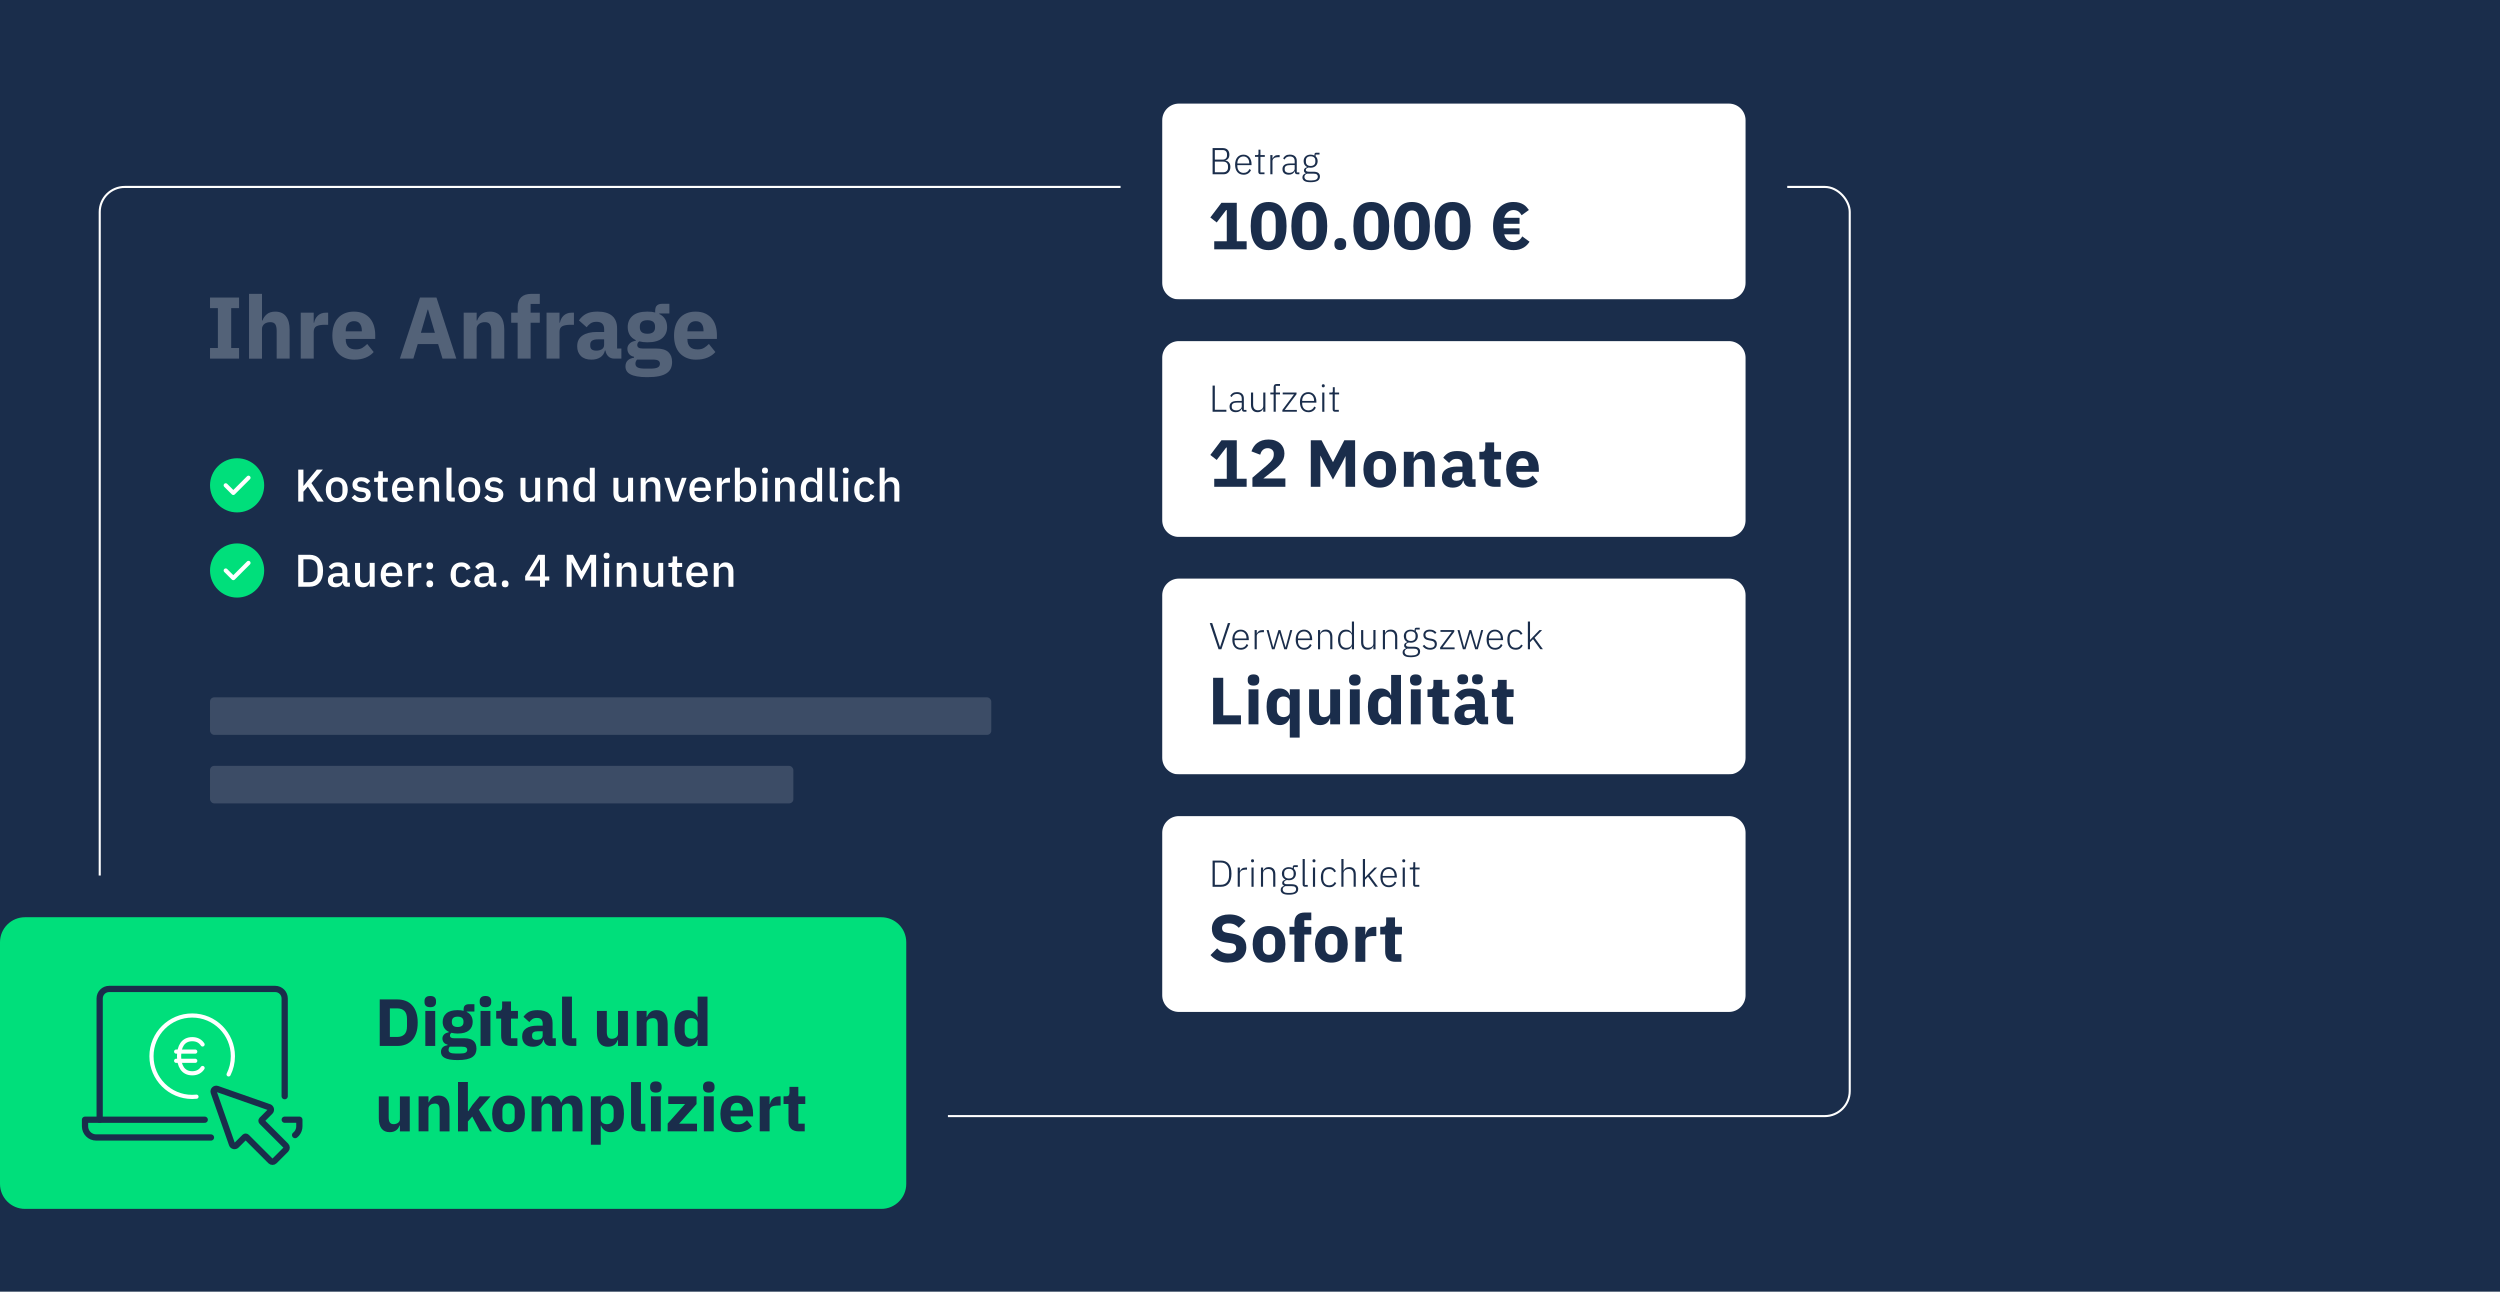 <?xml version="1.0" encoding="UTF-8"?> <svg xmlns="http://www.w3.org/2000/svg" viewBox="0 0 1200 620"><g id="Background"><rect y="0" width="1200" height="620" style="fill: #1a2d4b;"></rect></g><g id="Design"><g><rect x="100.81" y="334.73" width="375" height="18" rx="2" ry="2" style="fill: #3c4c66;"></rect><rect x="100.81" y="367.62" width="280" height="18" rx="2" ry="2" style="fill: #3c4c66;"></rect><rect x="47.87" y="89.73" width="840" height="446" rx="12" ry="12" style="fill: none; stroke: #fff; stroke-linecap: round; stroke-linejoin: round;"></rect><g><g><g><path d="M147.75,233.6l-2.11,2.42v4.75h-2.49v-15.36h2.49v7.79h.09l2.2-2.79,4.14-4.99h2.9l-5.48,6.47,5.92,8.89h-2.99l-4.66-7.17Z" style="fill: #fff;"></path><path d="M161.65,241.04c-.79,0-1.51-.14-2.17-.42-.65-.28-1.21-.68-1.66-1.2-.45-.52-.81-1.15-1.06-1.89-.25-.74-.37-1.57-.37-2.48s.12-1.73.37-2.47.6-1.37,1.06-1.89,1.01-.92,1.66-1.2c.65-.28,1.38-.42,2.17-.42s1.51.14,2.17.42c.65.28,1.21.68,1.66,1.2.45.52.81,1.15,1.06,1.89s.37,1.57.37,2.47-.12,1.73-.37,2.48c-.25.74-.6,1.37-1.06,1.89-.46.52-1.01.92-1.66,1.2-.65.28-1.38.42-2.17.42ZM161.65,239.04c.82,0,1.48-.25,1.98-.75.5-.5.75-1.26.75-2.26v-1.93c0-1.01-.25-1.76-.75-2.26-.5-.5-1.16-.75-1.98-.75s-1.48.25-1.98.75c-.5.5-.75,1.26-.75,2.26v1.93c0,1.01.25,1.76.75,2.26.5.5,1.16.75,1.98.75Z" style="fill: #fff;"></path><path d="M173.42,241.04c-1.09,0-2-.19-2.73-.57-.73-.38-1.37-.91-1.91-1.58l1.54-1.41c.43.51.9.91,1.42,1.2.52.29,1.13.43,1.81.43s1.23-.14,1.57-.41c.34-.27.52-.65.52-1.13,0-.37-.12-.68-.36-.94-.24-.26-.66-.42-1.27-.5l-1.06-.13c-1.17-.15-2.09-.49-2.76-1.02-.67-.54-1-1.33-1-2.39,0-.56.1-1.05.31-1.48.21-.43.49-.8.87-1.1.37-.3.82-.53,1.34-.69.52-.16,1.1-.24,1.73-.24,1.03,0,1.87.16,2.52.48.65.32,1.24.77,1.75,1.34l-1.47,1.41c-.29-.35-.68-.66-1.16-.91s-1.02-.39-1.64-.39c-.66,0-1.15.13-1.46.4s-.47.61-.47,1.03.14.77.42.99c.28.22.73.38,1.34.48l1.06.13c1.26.19,2.18.56,2.76,1.11.58.55.87,1.29.87,2.21,0,.56-.11,1.06-.32,1.51-.21.45-.52.83-.91,1.15-.4.32-.87.57-1.43.75s-1.18.26-1.87.26Z" style="fill: #fff;"></path><path d="M183.89,240.77c-.84,0-1.47-.22-1.89-.65-.43-.43-.64-1.04-.64-1.84v-7h-1.78v-1.96h.97c.4,0,.67-.09.83-.26.15-.18.23-.46.23-.86v-2h2.16v3.12h2.4v1.96h-2.4v7.52h2.22v1.96h-2.09Z" style="fill: #fff;"></path><path d="M193.38,241.04c-.82,0-1.55-.14-2.2-.42-.65-.28-1.2-.68-1.65-1.2-.45-.52-.8-1.15-1.04-1.89-.24-.74-.36-1.57-.36-2.48s.12-1.73.36-2.47c.24-.74.59-1.37,1.04-1.89s1-.92,1.65-1.2c.65-.28,1.38-.42,2.2-.42s1.57.15,2.21.44c.64.29,1.17.7,1.59,1.22s.74,1.13.96,1.81c.21.69.32,1.43.32,2.22v.9h-7.85v.37c0,.87.26,1.59.78,2.15s1.27.84,2.23.84c.7,0,1.3-.15,1.78-.46.48-.31.89-.72,1.23-1.25l1.41,1.39c-.43.71-1.04,1.27-1.85,1.69-.81.42-1.75.63-2.82.63ZM193.38,230.94c-.41,0-.79.07-1.13.22s-.64.35-.88.62c-.24.26-.43.58-.56.95-.13.37-.2.77-.2,1.21v.15h5.32v-.22c0-.88-.23-1.59-.68-2.12-.46-.54-1.08-.8-1.87-.8Z" style="fill: #fff;"></path><path d="M201.34,240.77v-11.44h2.4v1.89h.11c.25-.62.63-1.13,1.13-1.54s1.2-.62,2.08-.62c1.17,0,2.09.39,2.74,1.16.65.77.98,1.87.98,3.29v7.26h-2.4v-6.95c0-1.79-.72-2.68-2.16-2.68-.31,0-.61.04-.91.12-.3.08-.57.2-.8.36-.23.16-.42.37-.56.62-.14.25-.21.54-.21.88v7.66h-2.4Z" style="fill: #fff;"></path><path d="M216.76,240.77c-.82,0-1.43-.21-1.84-.63s-.6-1-.6-1.75v-13.9h2.4v14.32h1.58v1.96h-1.54Z" style="fill: #fff;"></path><path d="M225.3,241.04c-.79,0-1.51-.14-2.17-.42-.65-.28-1.21-.68-1.66-1.2-.45-.52-.81-1.15-1.06-1.89-.25-.74-.37-1.57-.37-2.48s.12-1.73.37-2.47.6-1.37,1.06-1.89,1.01-.92,1.66-1.2c.65-.28,1.38-.42,2.17-.42s1.51.14,2.17.42c.65.28,1.21.68,1.66,1.2.45.52.81,1.15,1.06,1.89s.37,1.57.37,2.47-.12,1.73-.37,2.48c-.25.74-.6,1.37-1.06,1.89-.46.52-1.01.92-1.66,1.2-.65.28-1.38.42-2.17.42ZM225.3,239.04c.82,0,1.48-.25,1.98-.75.5-.5.75-1.26.75-2.26v-1.93c0-1.01-.25-1.76-.75-2.26-.5-.5-1.16-.75-1.98-.75s-1.48.25-1.98.75c-.5.5-.75,1.26-.75,2.26v1.93c0,1.01.25,1.76.75,2.26.5.5,1.16.75,1.98.75Z" style="fill: #fff;"></path><path d="M237.07,241.04c-1.09,0-2-.19-2.73-.57-.73-.38-1.37-.91-1.91-1.58l1.54-1.41c.43.51.9.91,1.42,1.2.52.29,1.13.43,1.81.43s1.23-.14,1.57-.41c.34-.27.52-.65.52-1.13,0-.37-.12-.68-.36-.94-.24-.26-.66-.42-1.27-.5l-1.06-.13c-1.17-.15-2.09-.49-2.76-1.02-.67-.54-1-1.33-1-2.39,0-.56.1-1.05.31-1.48.21-.43.49-.8.87-1.1.37-.3.82-.53,1.34-.69.52-.16,1.1-.24,1.73-.24,1.03,0,1.87.16,2.52.48.65.32,1.24.77,1.75,1.34l-1.47,1.41c-.29-.35-.68-.66-1.16-.91s-1.02-.39-1.64-.39c-.66,0-1.15.13-1.46.4s-.47.61-.47,1.03.14.77.42.99c.28.22.73.38,1.34.48l1.06.13c1.26.19,2.18.56,2.76,1.11.58.55.87,1.29.87,2.21,0,.56-.11,1.06-.32,1.51-.21.45-.52.83-.91,1.15-.4.32-.87.57-1.43.75s-1.18.26-1.87.26Z" style="fill: #fff;"></path><path d="M256.87,238.88h-.09c-.1.28-.24.55-.41.81-.17.26-.38.5-.64.69-.26.2-.56.36-.92.47s-.77.18-1.24.18c-1.19,0-2.11-.38-2.76-1.14-.65-.76-.98-1.86-.98-3.28v-7.28h2.4v6.97c0,1.77.73,2.66,2.2,2.66.31,0,.61-.04.9-.12s.55-.2.78-.36c.23-.16.41-.37.55-.62.14-.25.21-.54.21-.88v-7.66h2.4v11.44h-2.4v-1.89Z" style="fill: #fff;"></path><path d="M262.92,240.77v-11.44h2.4v1.89h.11c.25-.62.63-1.13,1.13-1.54s1.2-.62,2.08-.62c1.17,0,2.09.39,2.74,1.16.65.77.98,1.87.98,3.29v7.26h-2.4v-6.95c0-1.79-.72-2.68-2.16-2.68-.31,0-.61.04-.91.12-.3.08-.57.2-.8.36-.23.16-.42.37-.56.62-.14.25-.21.54-.21.88v7.66h-2.4Z" style="fill: #fff;"></path><path d="M283.09,238.88h-.11c-.25.67-.66,1.2-1.22,1.58-.56.38-1.23.57-1.99.57-1.45,0-2.57-.52-3.37-1.57-.79-1.05-1.19-2.52-1.19-4.41s.4-3.36,1.19-4.41c.79-1.05,1.91-1.57,3.37-1.57.76,0,1.43.19,1.99.56.56.37.97.91,1.22,1.6h.11v-6.73h2.4v16.28h-2.4v-1.89ZM280.49,238.97c.73,0,1.35-.18,1.85-.54.5-.36.75-.83.75-1.42v-3.92c0-.59-.25-1.06-.75-1.42-.5-.36-1.11-.54-1.85-.54-.84,0-1.5.27-2,.8-.5.54-.75,1.24-.75,2.12v1.98c0,.88.25,1.59.75,2.12.5.54,1.17.8,2,.8Z" style="fill: #fff;"></path><path d="M301.48,238.88h-.09c-.1.28-.24.55-.41.81-.17.26-.38.5-.64.69-.26.2-.56.36-.92.47s-.77.18-1.24.18c-1.19,0-2.11-.38-2.76-1.14-.65-.76-.98-1.86-.98-3.28v-7.28h2.4v6.97c0,1.77.73,2.66,2.2,2.66.31,0,.61-.04.9-.12s.55-.2.78-.36c.23-.16.41-.37.55-.62.14-.25.21-.54.21-.88v-7.66h2.4v11.44h-2.4v-1.89Z" style="fill: #fff;"></path><path d="M307.53,240.77v-11.44h2.4v1.89h.11c.25-.62.63-1.13,1.13-1.54s1.2-.62,2.08-.62c1.17,0,2.09.39,2.74,1.16.65.77.98,1.87.98,3.29v7.26h-2.4v-6.95c0-1.79-.72-2.68-2.16-2.68-.31,0-.61.04-.91.12-.3.08-.57.2-.8.36-.23.16-.42.37-.56.62-.14.25-.21.54-.21.88v7.66h-2.4Z" style="fill: #fff;"></path><path d="M322.82,240.77l-3.89-11.44h2.38l1.74,5.21,1.17,4h.13l1.17-4,1.78-5.21h2.29l-3.94,11.44h-2.82Z" style="fill: #fff;"></path><path d="M336.13,241.04c-.82,0-1.55-.14-2.2-.42-.65-.28-1.2-.68-1.65-1.2-.45-.52-.8-1.15-1.04-1.89-.24-.74-.36-1.57-.36-2.48s.12-1.73.36-2.47c.24-.74.59-1.37,1.04-1.89s1-.92,1.65-1.2c.65-.28,1.38-.42,2.2-.42s1.57.15,2.21.44c.64.29,1.17.7,1.59,1.22s.74,1.13.96,1.81c.21.69.32,1.43.32,2.22v.9h-7.85v.37c0,.87.26,1.59.78,2.15s1.27.84,2.23.84c.7,0,1.3-.15,1.78-.46.48-.31.89-.72,1.23-1.25l1.41,1.39c-.43.71-1.04,1.27-1.85,1.69-.81.42-1.75.63-2.82.63ZM336.13,230.94c-.41,0-.79.07-1.13.22s-.64.35-.88.62c-.24.26-.43.58-.56.95-.13.37-.2.77-.2,1.21v.15h5.32v-.22c0-.88-.23-1.59-.68-2.12-.46-.54-1.08-.8-1.87-.8Z" style="fill: #fff;"></path><path d="M344.09,240.77v-11.44h2.4v2.2h.11c.16-.59.5-1.1,1.01-1.54.51-.44,1.22-.66,2.13-.66h.64v2.31h-.95c-.95,0-1.68.15-2.19.46s-.76.76-.76,1.36v7.3h-2.4Z" style="fill: #fff;"></path><path d="M352.74,224.49h2.4v6.73h.11c.25-.69.66-1.22,1.22-1.6s1.23-.56,1.99-.56c1.45,0,2.57.52,3.37,1.57.79,1.05,1.19,2.52,1.19,4.41s-.4,3.36-1.19,4.41c-.79,1.05-1.91,1.57-3.37,1.57-.76,0-1.43-.19-1.99-.57s-.97-.91-1.22-1.58h-.11v1.89h-2.4v-16.28ZM357.73,238.97c.84,0,1.5-.27,2-.8.5-.54.75-1.24.75-2.12v-1.98c0-.88-.25-1.59-.75-2.12-.5-.54-1.17-.8-2-.8-.73,0-1.35.18-1.85.54-.5.36-.75.83-.75,1.42v3.92c0,.59.25,1.06.75,1.42s1.11.54,1.85.54Z" style="fill: #fff;"></path><path d="M367.19,227.29c-.5,0-.86-.12-1.09-.35-.23-.23-.34-.54-.34-.9v-.37c0-.37.11-.67.34-.9.23-.23.59-.35,1.09-.35s.86.12,1.08.35c.22.23.33.54.33.9v.37c0,.37-.11.67-.33.9-.22.23-.58.35-1.08.35ZM365.98,229.33h2.4v11.44h-2.4v-11.44Z" style="fill: #fff;"></path><path d="M372.03,240.77v-11.44h2.4v1.89h.11c.25-.62.63-1.13,1.13-1.54s1.2-.62,2.08-.62c1.17,0,2.09.39,2.74,1.16.65.77.98,1.87.98,3.29v7.26h-2.4v-6.95c0-1.79-.72-2.68-2.16-2.68-.31,0-.61.04-.91.12-.3.08-.57.2-.8.36-.23.16-.42.37-.56.62-.14.25-.21.54-.21.88v7.66h-2.4Z" style="fill: #fff;"></path><path d="M392.21,238.88h-.11c-.25.67-.66,1.2-1.22,1.58-.56.38-1.23.57-1.99.57-1.45,0-2.57-.52-3.37-1.57-.79-1.05-1.19-2.52-1.19-4.41s.4-3.36,1.19-4.41c.79-1.05,1.91-1.57,3.37-1.57.76,0,1.43.19,1.99.56.56.37.97.91,1.22,1.6h.11v-6.73h2.4v16.28h-2.4v-1.89ZM389.61,238.97c.73,0,1.35-.18,1.85-.54.5-.36.75-.83.75-1.42v-3.92c0-.59-.25-1.06-.75-1.42-.5-.36-1.11-.54-1.85-.54-.84,0-1.5.27-2,.8-.5.54-.75,1.24-.75,2.12v1.98c0,.88.25,1.59.75,2.12.5.54,1.17.8,2,.8Z" style="fill: #fff;"></path><path d="M400.7,240.77c-.82,0-1.43-.21-1.84-.63s-.6-1-.6-1.75v-13.9h2.4v14.32h1.58v1.96h-1.54Z" style="fill: #fff;"></path><path d="M405.96,227.29c-.5,0-.86-.12-1.09-.35-.23-.23-.34-.54-.34-.9v-.37c0-.37.11-.67.34-.9.23-.23.59-.35,1.09-.35s.86.12,1.08.35c.22.23.33.54.33.9v.37c0,.37-.11.67-.33.9-.22.23-.58.35-1.08.35ZM404.75,229.33h2.4v11.44h-2.4v-11.44Z" style="fill: #fff;"></path><path d="M415.22,241.04c-.82,0-1.56-.14-2.2-.42-.65-.28-1.19-.68-1.63-1.2-.44-.52-.78-1.15-1.01-1.89-.23-.74-.35-1.57-.35-2.48s.12-1.73.35-2.47c.23-.74.57-1.37,1.01-1.89s.98-.92,1.63-1.2c.65-.28,1.38-.42,2.2-.42,1.14,0,2.08.26,2.82.77.73.51,1.27,1.2,1.61,2.05l-1.98.92c-.16-.53-.44-.95-.85-1.27s-.94-.47-1.59-.47c-.88,0-1.54.27-1.99.82-.45.55-.67,1.26-.67,2.14v2.04c0,.88.22,1.59.67,2.14.45.55,1.11.82,1.99.82.7,0,1.26-.17,1.68-.52s.75-.8,1-1.38l1.83.97c-.38.94-.95,1.67-1.72,2.17-.76.5-1.69.76-2.79.76Z" style="fill: #fff;"></path><path d="M422.24,224.49h2.4v6.73h.11c.25-.62.63-1.13,1.13-1.54s1.2-.62,2.08-.62c1.17,0,2.09.39,2.74,1.16.65.77.98,1.87.98,3.29v7.26h-2.4v-6.97c0-1.77-.72-2.66-2.16-2.66-.31,0-.61.04-.91.12-.3.08-.57.2-.8.36-.23.16-.42.37-.56.62-.14.25-.21.54-.21.86v7.68h-2.4v-16.28Z" style="fill: #fff;"></path></g><g><circle cx="113.81" cy="232.96" r="13" style="fill: #00df7b;"></circle><polyline points="108.35 232.96 111.99 236.6 119.27 229.32" style="fill: none; stroke: #fff; stroke-linecap: round; stroke-linejoin: round; stroke-width: 2px;"></polyline></g></g><g><g><path d="M143.15,266.29h5.43c.98,0,1.87.16,2.67.48.8.32,1.48.8,2.05,1.44.56.64,1,1.44,1.31,2.4.31.96.46,2.08.46,3.35s-.15,2.4-.46,3.35c-.31.96-.74,1.76-1.31,2.4-.56.64-1.25,1.12-2.05,1.44-.8.32-1.69.48-2.67.48h-5.43v-15.36ZM148.58,279.45c1.14,0,2.07-.36,2.77-1.08.7-.72,1.06-1.77,1.06-3.17v-2.46c0-1.39-.35-2.45-1.06-3.17-.7-.72-1.63-1.08-2.77-1.08h-2.95v10.96h2.95Z" style="fill: #fff;"></path><path d="M166.6,281.65c-.63,0-1.11-.18-1.45-.54-.34-.36-.54-.82-.62-1.38h-.11c-.22.72-.62,1.26-1.21,1.63-.59.37-1.3.55-2.13.55-1.19,0-2.1-.31-2.74-.92-.64-.62-.96-1.44-.96-2.49,0-1.14.41-2,1.24-2.57.83-.57,2.04-.86,3.64-.86h2.07v-.97c0-.7-.19-1.25-.57-1.63s-.98-.57-1.78-.57c-.67,0-1.22.15-1.65.44-.43.29-.78.67-1.08,1.12l-1.43-1.3c.38-.65.92-1.18,1.61-1.6s1.59-.63,2.71-.63c1.48,0,2.62.34,3.41,1.03s1.19,1.68,1.19,2.97v5.74h1.21v1.96h-1.34ZM161.76,280.08c.75,0,1.36-.17,1.85-.5s.73-.77.73-1.33v-1.65h-2.02c-1.66,0-2.49.51-2.49,1.54v.4c0,.51.17.9.52,1.16.34.26.82.38,1.42.38Z" style="fill: #fff;"></path><path d="M177.45,279.75h-.09c-.1.28-.24.55-.41.81-.17.26-.38.5-.64.69-.26.2-.56.36-.92.47s-.77.18-1.24.18c-1.19,0-2.11-.38-2.76-1.14-.65-.76-.98-1.86-.98-3.28v-7.28h2.4v6.97c0,1.77.73,2.66,2.2,2.66.31,0,.61-.04.9-.12s.55-.2.78-.36c.23-.16.41-.37.55-.62.14-.25.21-.54.21-.88v-7.66h2.4v11.44h-2.4v-1.89Z" style="fill: #fff;"></path><path d="M187.98,281.91c-.82,0-1.55-.14-2.2-.42-.65-.28-1.2-.68-1.65-1.2-.45-.52-.8-1.15-1.04-1.89-.24-.74-.36-1.57-.36-2.48s.12-1.73.36-2.47c.24-.74.59-1.37,1.04-1.89s1-.92,1.65-1.2c.65-.28,1.38-.42,2.2-.42s1.57.15,2.21.44c.64.29,1.17.7,1.59,1.22s.74,1.13.96,1.81c.21.69.32,1.43.32,2.22v.9h-7.85v.37c0,.87.26,1.59.78,2.15s1.27.84,2.23.84c.7,0,1.3-.15,1.78-.46.48-.31.89-.72,1.23-1.25l1.41,1.39c-.43.71-1.04,1.27-1.85,1.69-.81.42-1.75.63-2.82.63ZM187.98,271.81c-.41,0-.79.07-1.13.22s-.64.35-.88.62c-.24.26-.43.58-.56.95-.13.37-.2.77-.2,1.21v.15h5.32v-.22c0-.88-.23-1.59-.68-2.12-.46-.54-1.08-.8-1.87-.8Z" style="fill: #fff;"></path><path d="M195.95,281.65v-11.44h2.4v2.2h.11c.16-.59.5-1.1,1.01-1.54.51-.44,1.22-.66,2.13-.66h.64v2.31h-.95c-.95,0-1.68.15-2.19.46s-.76.76-.76,1.36v7.3h-2.4Z" style="fill: #fff;"></path><path d="M206.29,273.26c-.54,0-.95-.14-1.21-.43-.26-.29-.4-.64-.4-1.07v-.33c0-.43.13-.78.4-1.07.26-.29.67-.43,1.21-.43s.95.14,1.21.43c.26.29.4.64.4,1.07v.33c0,.43-.13.78-.4,1.07-.26.29-.67.43-1.21.43ZM206.29,281.91c-.54,0-.95-.14-1.21-.43-.26-.29-.4-.64-.4-1.07v-.33c0-.43.13-.78.4-1.07.26-.29.67-.43,1.21-.43s.95.14,1.21.43c.26.29.4.64.4,1.07v.33c0,.43-.13.78-.4,1.07-.26.29-.67.43-1.21.43Z" style="fill: #fff;"></path><path d="M221.47,281.91c-.82,0-1.56-.14-2.2-.42-.65-.28-1.19-.68-1.63-1.2-.44-.52-.78-1.15-1.01-1.89-.23-.74-.35-1.57-.35-2.48s.12-1.73.35-2.47c.23-.74.57-1.37,1.01-1.89s.98-.92,1.63-1.2c.65-.28,1.38-.42,2.2-.42,1.14,0,2.08.26,2.82.77.73.51,1.27,1.2,1.61,2.05l-1.98.92c-.16-.53-.44-.95-.85-1.27s-.94-.47-1.59-.47c-.88,0-1.54.27-1.99.82-.45.55-.67,1.26-.67,2.14v2.04c0,.88.22,1.59.67,2.14.45.55,1.11.82,1.99.82.7,0,1.26-.17,1.68-.52s.75-.8,1-1.38l1.83.97c-.38.94-.95,1.67-1.72,2.17-.76.5-1.69.76-2.79.76Z" style="fill: #fff;"></path><path d="M236.87,281.65c-.63,0-1.11-.18-1.45-.54-.34-.36-.54-.82-.62-1.38h-.11c-.22.72-.62,1.26-1.21,1.63-.59.37-1.3.55-2.13.55-1.19,0-2.1-.31-2.74-.92-.64-.62-.96-1.44-.96-2.49,0-1.14.41-2,1.24-2.57.83-.57,2.04-.86,3.64-.86h2.07v-.97c0-.7-.19-1.25-.57-1.63s-.98-.57-1.78-.57c-.67,0-1.22.15-1.65.44-.43.29-.78.67-1.08,1.12l-1.43-1.3c.38-.65.92-1.18,1.61-1.6s1.59-.63,2.71-.63c1.48,0,2.62.34,3.41,1.03s1.19,1.68,1.19,2.97v5.74h1.21v1.96h-1.34ZM232.03,280.08c.75,0,1.36-.17,1.85-.5s.73-.77.73-1.33v-1.65h-2.02c-1.66,0-2.49.51-2.49,1.54v.4c0,.51.17.9.52,1.16.34.26.82.38,1.42.38Z" style="fill: #fff;"></path><path d="M242.48,281.91c-.54,0-.95-.14-1.21-.43s-.4-.64-.4-1.07v-.33c0-.43.13-.78.4-1.07s.67-.43,1.21-.43.95.14,1.21.43c.26.29.4.64.4,1.07v.33c0,.43-.13.78-.4,1.07-.26.29-.67.43-1.21.43Z" style="fill: #fff;"></path><path d="M259.2,281.65v-2.99h-7.13v-2.13l6.23-10.23h3.26v10.41h2.09v1.96h-2.09v2.99h-2.35ZM254.18,276.7h5.02v-8.14h-.15l-4.86,8.14Z" style="fill: #fff;"></path><path d="M283.77,269.9h-.11l-1.21,2.49-3.37,6.14-3.37-6.14-1.21-2.49h-.11v11.75h-2.38v-15.36h2.95l4.11,7.81h.13l4.11-7.81h2.82v15.36h-2.38v-11.75Z" style="fill: #fff;"></path><path d="M291.19,268.16c-.5,0-.86-.12-1.09-.35-.23-.23-.34-.54-.34-.9v-.37c0-.37.11-.67.34-.9.23-.23.59-.35,1.09-.35s.86.12,1.08.35c.22.23.33.54.33.9v.37c0,.37-.11.67-.33.9-.22.23-.58.35-1.08.35ZM289.98,270.21h2.4v11.44h-2.4v-11.44Z" style="fill: #fff;"></path><path d="M296.03,281.65v-11.44h2.4v1.89h.11c.25-.62.63-1.13,1.13-1.54s1.2-.62,2.08-.62c1.17,0,2.09.39,2.74,1.16.65.77.98,1.87.98,3.29v7.26h-2.4v-6.95c0-1.79-.72-2.68-2.16-2.68-.31,0-.61.04-.91.12-.3.08-.57.2-.8.36-.23.16-.42.37-.56.62-.14.25-.21.54-.21.88v7.66h-2.4Z" style="fill: #fff;"></path><path d="M315.94,279.75h-.09c-.1.28-.24.55-.41.81-.17.26-.38.5-.64.69-.26.2-.56.36-.92.47s-.77.18-1.24.18c-1.19,0-2.11-.38-2.76-1.14-.65-.76-.98-1.86-.98-3.28v-7.28h2.4v6.97c0,1.77.73,2.66,2.2,2.66.31,0,.61-.04.9-.12s.55-.2.78-.36c.23-.16.41-.37.55-.62.14-.25.21-.54.21-.88v-7.66h2.4v11.44h-2.4v-1.89Z" style="fill: #fff;"></path><path d="M325.15,281.65c-.84,0-1.47-.22-1.89-.65-.43-.43-.64-1.04-.64-1.84v-7h-1.78v-1.96h.97c.4,0,.67-.09.83-.26.15-.18.23-.46.23-.86v-2h2.16v3.12h2.4v1.96h-2.4v7.52h2.22v1.96h-2.09Z" style="fill: #fff;"></path><path d="M334.63,281.91c-.82,0-1.55-.14-2.2-.42-.65-.28-1.2-.68-1.65-1.2-.45-.52-.8-1.15-1.04-1.89-.24-.74-.36-1.57-.36-2.48s.12-1.73.36-2.47c.24-.74.59-1.37,1.04-1.89s1-.92,1.65-1.2c.65-.28,1.38-.42,2.2-.42s1.57.15,2.21.44c.64.29,1.17.7,1.59,1.22s.74,1.13.96,1.81c.21.69.32,1.43.32,2.22v.9h-7.85v.37c0,.87.26,1.59.78,2.15s1.27.84,2.23.84c.7,0,1.3-.15,1.78-.46.48-.31.89-.72,1.23-1.25l1.41,1.39c-.43.71-1.04,1.27-1.85,1.69-.81.42-1.75.63-2.82.63ZM334.63,271.81c-.41,0-.79.07-1.13.22s-.64.35-.88.62c-.24.26-.43.58-.56.95-.13.37-.2.77-.2,1.21v.15h5.32v-.22c0-.88-.23-1.59-.68-2.12-.46-.54-1.08-.8-1.87-.8Z" style="fill: #fff;"></path><path d="M342.6,281.65v-11.44h2.4v1.89h.11c.25-.62.63-1.13,1.13-1.54s1.2-.62,2.08-.62c1.17,0,2.09.39,2.74,1.16.65.77.98,1.87.98,3.29v7.26h-2.4v-6.95c0-1.79-.72-2.68-2.16-2.68-.31,0-.61.04-.91.12-.3.08-.57.2-.8.36-.23.16-.42.37-.56.62-.14.25-.21.54-.21.88v7.66h-2.4Z" style="fill: #fff;"></path></g><g><circle cx="113.81" cy="273.84" r="13" style="fill: #00df7b;"></circle><polyline points="108.35 273.84 111.99 277.48 119.27 270.2" style="fill: none; stroke: #fff; stroke-linecap: round; stroke-linejoin: round; stroke-width: 2px;"></polyline></g></g></g><g><g><rect x="547.87" y="39.73" width="300" height="114" rx="18" ry="18" style="fill: #fff;"></rect><path d="M829.87,49.73c4.42,0,8,3.58,8,8v78c0,4.42-3.58,8-8,8h-264c-4.42,0-8-3.58-8-8V57.73c0-4.42,3.58-8,8-8h264M829.87,29.73h-264c-15.44,0-28,12.56-28,28v78c0,15.44,12.56,28,28,28h264c15.44,0,28-12.56,28-28V57.73c0-15.44-12.56-28-28-28h0Z" style="fill: #1a2d4b;"></path></g><g><path d="M582.83,119.68v-3.87h6.02v-14.98h-.29l-4.54,5.95-3.07-2.4,5.34-7.04h7.36v18.46h4.74v3.87h-15.55Z" style="fill: #1a2d4b;"></path><path d="M608.94,120.06c-2.92,0-5.09-1.01-6.5-3.04-1.41-2.03-2.11-4.86-2.11-8.51s.7-6.48,2.11-8.51c1.41-2.03,3.57-3.04,6.5-3.04s5.09,1.01,6.5,3.04c1.41,2.03,2.11,4.86,2.11,8.51s-.7,6.49-2.11,8.51c-1.41,2.03-3.57,3.04-6.5,3.04ZM608.94,116c1.28,0,2.17-.47,2.66-1.41.49-.94.74-2.26.74-3.97v-4.22c0-1.71-.25-3.03-.74-3.97-.49-.94-1.38-1.41-2.66-1.41s-2.17.47-2.66,1.41c-.49.94-.74,2.26-.74,3.97v4.22c0,1.71.25,3.03.74,3.97.49.94,1.38,1.41,2.66,1.41Z" style="fill: #1a2d4b;"></path><path d="M628.46,120.06c-2.92,0-5.09-1.01-6.5-3.04-1.41-2.03-2.11-4.86-2.11-8.51s.7-6.48,2.11-8.51c1.41-2.03,3.57-3.04,6.5-3.04s5.09,1.01,6.5,3.04c1.41,2.03,2.11,4.86,2.11,8.51s-.7,6.49-2.11,8.51c-1.41,2.03-3.57,3.04-6.5,3.04ZM628.46,116c1.28,0,2.17-.47,2.66-1.41.49-.94.74-2.26.74-3.97v-4.22c0-1.71-.25-3.03-.74-3.97-.49-.94-1.38-1.41-2.66-1.41s-2.17.47-2.66,1.41c-.49.94-.74,2.26-.74,3.97v4.22c0,1.71.25,3.03.74,3.97.49.94,1.38,1.41,2.66,1.41Z" style="fill: #1a2d4b;"></path><path d="M643.34,120.03c-.96,0-1.67-.24-2.13-.72-.46-.48-.69-1.09-.69-1.84v-.64c0-.75.23-1.36.69-1.84.46-.48,1.17-.72,2.13-.72s1.67.24,2.13.72.69,1.09.69,1.84v.64c0,.75-.23,1.36-.69,1.84s-1.17.72-2.13.72Z" style="fill: #1a2d4b;"></path><path d="M658.22,120.06c-2.92,0-5.09-1.01-6.5-3.04-1.41-2.03-2.11-4.86-2.11-8.51s.7-6.48,2.11-8.51c1.41-2.03,3.57-3.04,6.5-3.04s5.09,1.01,6.5,3.04c1.41,2.03,2.11,4.86,2.11,8.51s-.7,6.49-2.11,8.51c-1.41,2.03-3.57,3.04-6.5,3.04ZM658.22,116c1.28,0,2.17-.47,2.66-1.41.49-.94.74-2.26.74-3.97v-4.22c0-1.71-.25-3.03-.74-3.97-.49-.94-1.38-1.41-2.66-1.41s-2.17.47-2.66,1.41c-.49.94-.74,2.26-.74,3.97v4.22c0,1.71.25,3.03.74,3.97.49.94,1.38,1.41,2.66,1.41Z" style="fill: #1a2d4b;"></path><path d="M677.74,120.06c-2.92,0-5.09-1.01-6.5-3.04-1.41-2.03-2.11-4.86-2.11-8.51s.7-6.48,2.11-8.51c1.41-2.03,3.57-3.04,6.5-3.04s5.09,1.01,6.5,3.04c1.41,2.03,2.11,4.86,2.11,8.51s-.7,6.49-2.11,8.51c-1.41,2.03-3.57,3.04-6.5,3.04ZM677.74,116c1.28,0,2.17-.47,2.66-1.41.49-.94.74-2.26.74-3.97v-4.22c0-1.71-.25-3.03-.74-3.97-.49-.94-1.38-1.41-2.66-1.41s-2.17.47-2.66,1.41c-.49.94-.74,2.26-.74,3.97v4.22c0,1.71.25,3.03.74,3.97.49.94,1.38,1.41,2.66,1.41Z" style="fill: #1a2d4b;"></path><path d="M697.26,120.06c-2.92,0-5.09-1.01-6.5-3.04-1.41-2.03-2.11-4.86-2.11-8.51s.7-6.48,2.11-8.51c1.41-2.03,3.57-3.04,6.5-3.04s5.09,1.01,6.5,3.04c1.41,2.03,2.11,4.86,2.11,8.51s-.7,6.49-2.11,8.51c-1.41,2.03-3.57,3.04-6.5,3.04ZM697.26,116c1.28,0,2.17-.47,2.66-1.41.49-.94.74-2.26.74-3.97v-4.22c0-1.71-.25-3.03-.74-3.97-.49-.94-1.38-1.41-2.66-1.41s-2.17.47-2.66,1.41c-.49.94-.74,2.26-.74,3.97v4.22c0,1.71.25,3.03.74,3.97.49.94,1.38,1.41,2.66,1.41Z" style="fill: #1a2d4b;"></path><path d="M726.44,120.06c-1.45,0-2.78-.26-3.98-.78-1.21-.52-2.24-1.27-3.1-2.26-.86-.98-1.53-2.19-2-3.62-.47-1.43-.7-3.06-.7-4.9s.24-3.44.7-4.88c.47-1.44,1.14-2.65,2-3.63.86-.98,1.9-1.73,3.1-2.26,1.21-.52,2.53-.78,3.98-.78,1.07,0,1.99.11,2.77.34.78.22,1.46.51,2.03.86.58.35,1.07.76,1.49,1.23.42.47.79.94,1.14,1.41l-3.49,2.53c-.47-.83-1.01-1.46-1.62-1.87s-1.38-.62-2.32-.62c-1.02,0-1.94.33-2.74.99-.8.66-1.36,1.57-1.68,2.72h7.36v2.88h-7.62v2.18h7.62v2.88h-7.36c.3,1.22.84,2.14,1.63,2.77.79.63,1.72.94,2.78.94,1.81,0,3.23-.91,4.26-2.72l3.49,2.56c-.32.49-.7.98-1.14,1.46-.44.48-.97.91-1.6,1.3-.63.38-1.36.69-2.18.93-.82.23-1.76.35-2.83.35Z" style="fill: #1a2d4b;"></path></g><g><path d="M582.04,71.08h4.91c.98,0,1.75.28,2.31.84.56.56.84,1.33.84,2.33,0,.43-.06.81-.17,1.13-.11.32-.26.59-.44.81-.18.22-.39.39-.62.52-.23.13-.47.22-.69.27v.07c.29.04.58.12.86.26s.55.33.77.58c.23.25.41.55.56.92.14.37.22.8.22,1.29,0,.52-.08.99-.22,1.42-.15.43-.37.81-.65,1.13s-.62.56-1.01.74c-.39.17-.83.26-1.3.26h-5.36v-12.56ZM583.12,76.62h3.73c.68,0,1.21-.18,1.57-.55.36-.36.54-.83.54-1.41v-.68c0-.57-.18-1.04-.54-1.41-.36-.36-.88-.55-1.57-.55h-3.73v4.59ZM583.12,82.69h4c.76,0,1.33-.21,1.73-.62.4-.41.59-.95.59-1.61v-.67c0-.65-.2-1.18-.59-1.59-.4-.41-.97-.62-1.73-.62h-4v5.11Z" style="fill: #1a2d4b;"></path><path d="M596.89,83.86c-.61,0-1.17-.11-1.67-.32-.5-.22-.92-.53-1.28-.95-.35-.41-.62-.92-.81-1.52-.19-.6-.28-1.28-.28-2.03s.09-1.43.28-2.02c.19-.59.46-1.1.81-1.51.35-.41.78-.73,1.27-.95.49-.22,1.04-.33,1.66-.33s1.12.11,1.6.33c.48.22.89.53,1.22.93.33.4.6.88.78,1.44.19.56.28,1.18.28,1.85v.49h-6.82v.45c0,.48.07.92.21,1.32.14.4.34.75.59,1.04.26.29.57.51.94.67.37.16.79.24,1.26.24,1.34,0,2.27-.62,2.79-1.85l.76.5c-.29.68-.74,1.22-1.36,1.63s-1.37.61-2.24.61ZM596.87,75.09c-.44,0-.85.08-1.21.24-.36.16-.67.39-.93.68-.26.29-.46.63-.59,1.03-.14.4-.21.84-.21,1.32v.09h5.71v-.14c0-.48-.07-.92-.2-1.32-.13-.4-.32-.74-.57-1.02-.25-.28-.54-.49-.88-.65-.34-.16-.72-.23-1.12-.23Z" style="fill: #1a2d4b;"></path><path d="M605.13,83.64c-.37,0-.65-.1-.85-.31-.19-.2-.29-.48-.29-.83v-7.2h-1.6v-.88h1.04c.25,0,.42-.05.51-.15.09-.1.13-.28.13-.55v-1.87h.94v2.57h2.09v.88h-2.09v7.45h1.94v.88h-1.84Z" style="fill: #1a2d4b;"></path><path d="M609.76,83.64v-9.22h1.03v1.66h.07c.18-.43.49-.82.92-1.15.43-.34,1.04-.5,1.84-.5h.61v1.01h-.81c-.77,0-1.4.17-1.89.5-.49.34-.74.8-.74,1.4v6.3h-1.03Z" style="fill: #1a2d4b;"></path><path d="M622.67,83.64c-.4,0-.68-.1-.86-.31-.18-.2-.28-.48-.31-.83v-.32h-.09c-.2.52-.54.92-1.01,1.22s-1.06.45-1.78.45c-.97,0-1.72-.24-2.25-.71s-.79-1.15-.79-2.01c0-.82.29-1.47.87-1.95s1.54-.72,2.87-.72h2.12v-1.08c0-1.52-.79-2.29-2.36-2.29-.61,0-1.12.13-1.53.39-.41.26-.74.63-.99,1.11l-.65-.54c.25-.54.64-.98,1.16-1.32.52-.35,1.2-.52,2.04-.52,1.08,0,1.91.27,2.48.81.58.54.86,1.3.86,2.27v5.47h1.24v.88h-1.04ZM618.76,82.98c.37,0,.72-.05,1.04-.14.32-.1.61-.23.85-.41.25-.17.44-.39.58-.63.14-.25.21-.53.21-.84v-1.72h-2.16c-.92,0-1.59.15-2.01.44s-.62.7-.62,1.22v.43c0,.54.19.95.58,1.23.38.28.89.42,1.53.42Z" style="fill: #1a2d4b;"></path><path d="M633.56,84.72c0,.94-.38,1.63-1.12,2.07-.75.44-1.85.67-3.3.67s-2.42-.2-3.04-.61c-.62-.41-.94-.97-.94-1.69,0-.53.14-.95.41-1.26.28-.31.67-.54,1.17-.68v-.14c-.58-.23-.86-.65-.86-1.26,0-.46.15-.8.45-1.04s.67-.42,1.12-.54v-.07c-.54-.24-.96-.6-1.26-1.08-.3-.48-.45-1.06-.45-1.73,0-.47.08-.89.23-1.28.16-.38.38-.71.68-.99.29-.28.65-.49,1.06-.64.41-.15.87-.23,1.38-.23.71,0,1.33.15,1.85.45v-.45c0-.27.07-.49.2-.66.13-.17.35-.26.65-.26h1.58v.88h-1.87v.88c.31.28.55.61.72,1s.25.82.25,1.29-.08.89-.24,1.28c-.16.38-.39.72-.68,1-.29.28-.65.5-1.06.65-.41.15-.87.23-1.38.23-.17,0-.33-.01-.49-.04-.16-.02-.31-.05-.47-.07-.4.11-.72.25-.98.44s-.39.44-.39.75c0,.55.49.83,1.48.83h2.14c1.12,0,1.92.21,2.42.62.5.41.75.98.75,1.7ZM632.57,84.79c0-.44-.16-.79-.48-1.05-.32-.26-.88-.39-1.7-.39h-2.99c-.4.13-.71.33-.94.59-.23.26-.34.59-.34.99,0,.48.2.88.59,1.2.4.32,1,.48,1.8.48h1.15c.9,0,1.61-.15,2.12-.44s.77-.75.77-1.38ZM629.09,79.66c.71,0,1.26-.18,1.67-.53.4-.35.6-.85.6-1.5v-.58c0-.64-.2-1.13-.6-1.49-.4-.35-.96-.53-1.67-.53s-1.28.18-1.67.53c-.4.35-.59.85-.59,1.49v.58c0,.65.2,1.15.6,1.5.4.35.96.53,1.66.53Z" style="fill: #1a2d4b;"></path></g></g><g><g><rect x="547.87" y="153.73" width="300" height="114" rx="18" ry="18" style="fill: #fff;"></rect><path d="M829.87,163.73c4.42,0,8,3.58,8,8v78c0,4.42-3.58,8-8,8h-264c-4.42,0-8-3.58-8-8v-78c0-4.42,3.58-8,8-8h264M829.87,143.73h-264c-15.44,0-28,12.56-28,28v78c0,15.44,12.56,28,28,28h264c15.44,0,28-12.56,28-28v-78c0-15.44-12.56-28-28-28h0Z" style="fill: #1a2d4b;"></path></g><g><path d="M582.83,233.68v-3.87h6.02v-14.98h-.29l-4.54,5.95-3.07-2.4,5.34-7.04h7.36v18.46h4.74v3.87h-15.55Z" style="fill: #1a2d4b;"></path><path d="M616.97,233.68h-15.81v-4.38l6.88-5.89c.62-.53,1.14-1.02,1.57-1.46.43-.44.77-.86,1.04-1.28s.46-.83.58-1.23c.12-.4.18-.84.18-1.31v-.45c0-.43-.09-.8-.26-1.12-.17-.32-.39-.59-.67-.8-.28-.21-.59-.37-.94-.48-.35-.11-.71-.16-1.07-.16-.53,0-1,.09-1.39.26-.39.17-.74.4-1.02.69-.29.29-.53.62-.72.99-.19.37-.34.77-.45,1.2l-4.19-1.6c.26-.77.61-1.5,1.06-2.19.45-.69,1.01-1.3,1.68-1.82.67-.52,1.47-.93,2.38-1.23.92-.3,1.95-.45,3.1-.45,1.22,0,2.29.17,3.23.51.94.34,1.73.81,2.38,1.41.65.6,1.15,1.31,1.49,2.13.34.82.51,1.71.51,2.67s-.16,1.83-.48,2.62c-.32.79-.75,1.53-1.3,2.22s-1.18,1.35-1.9,1.97c-.73.62-1.48,1.25-2.27,1.89l-4.16,3.26h10.56v4.03Z" style="fill: #1a2d4b;"></path><path d="M645.9,219.02h-.1l-1.63,3.26-4.35,7.9-4.26-7.87-1.7-3.52h-.1v14.88h-4.58v-22.34h5.15l5.47,10.46h.06l5.41-10.46h5.18v22.34h-4.58v-14.66Z" style="fill: #1a2d4b;"></path><path d="M662.29,234.06c-1.24,0-2.34-.2-3.31-.61-.97-.4-1.79-.99-2.46-1.76s-1.19-1.7-1.55-2.78c-.36-1.09-.54-2.3-.54-3.65s.18-2.56.54-3.65c.36-1.09.88-2.01,1.55-2.77.67-.76,1.49-1.34,2.46-1.74.97-.4,2.07-.61,3.31-.61s2.34.2,3.31.61c.97.41,1.79.99,2.46,1.74.67.76,1.19,1.68,1.55,2.77.36,1.09.54,2.3.54,3.65s-.18,2.56-.54,3.65c-.36,1.09-.88,2.02-1.55,2.78s-1.49,1.35-2.46,1.76c-.97.41-2.08.61-3.31.61ZM662.29,230.32c.94,0,1.66-.29,2.18-.86.51-.58.77-1.4.77-2.46v-3.42c0-1.07-.26-1.89-.77-2.46-.51-.58-1.24-.86-2.18-.86s-1.66.29-2.18.86c-.51.58-.77,1.4-.77,2.46v3.42c0,1.07.26,1.89.77,2.46.51.58,1.24.86,2.18.86Z" style="fill: #1a2d4b;"></path><path d="M673.84,233.68v-16.8h4.74v2.85h.19c.3-.87.82-1.63,1.57-2.27.75-.64,1.78-.96,3.1-.96,1.73,0,3.04.58,3.92,1.73.89,1.15,1.33,2.79,1.33,4.93v10.53h-4.74v-10.14c0-1.09-.17-1.89-.51-2.42-.34-.52-.95-.78-1.82-.78-.38,0-.76.05-1.12.14-.36.1-.69.25-.98.46s-.52.47-.69.78c-.17.31-.26.67-.26,1.07v10.88h-4.74Z" style="fill: #1a2d4b;"></path><path d="M705.65,233.68c-.85,0-1.56-.27-2.13-.8-.57-.53-.92-1.25-1.07-2.14h-.19c-.26,1.09-.82,1.92-1.7,2.48-.88.56-1.95.85-3.23.85-1.69,0-2.98-.45-3.87-1.34-.9-.89-1.34-2.07-1.34-3.54,0-1.77.65-3.08,1.94-3.94,1.29-.86,3.04-1.29,5.26-1.29h2.66v-1.06c0-.81-.21-1.46-.64-1.94s-1.14-.72-2.14-.72c-.94,0-1.69.2-2.24.61-.55.41-1.01.86-1.38,1.38l-2.82-2.51c.68-1.01,1.54-1.8,2.58-2.37s2.44-.85,4.21-.85c2.39,0,4.18.52,5.38,1.57,1.19,1.05,1.79,2.57,1.79,4.58v7.36h1.57v3.68h-2.62ZM699.09,230.77c.79,0,1.47-.17,2.03-.51.57-.34.85-.89.85-1.65v-1.97h-2.3c-1.86,0-2.78.62-2.78,1.87v.48c0,.61.19,1.06.58,1.35.38.29.93.43,1.63.43Z" style="fill: #1a2d4b;"></path><path d="M717.45,233.68c-1.64,0-2.88-.42-3.73-1.25s-1.26-2.05-1.26-3.65v-8.22h-2.37v-3.68h1.18c.64,0,1.08-.15,1.31-.46.23-.31.35-.75.35-1.33v-2.75h4.26v4.54h3.33v3.68h-3.33v9.44h3.07v3.68h-2.82Z" style="fill: #1a2d4b;"></path><path d="M731.02,234.06c-1.28,0-2.42-.21-3.42-.62-1-.42-1.85-1-2.54-1.76-.69-.76-1.22-1.68-1.57-2.77-.35-1.09-.53-2.3-.53-3.65s.17-2.52.51-3.6c.34-1.08.85-2,1.52-2.77.67-.77,1.5-1.36,2.48-1.78.98-.42,2.1-.62,3.36-.62,1.39,0,2.58.23,3.57.7s1.8,1.1,2.43,1.89c.63.79,1.09,1.7,1.38,2.74.29,1.04.43,2.12.43,3.25v1.41h-10.78v.25c0,1.1.3,1.97.9,2.62.6.65,1.54.97,2.82.97.98,0,1.78-.2,2.4-.59.62-.39,1.19-.86,1.73-1.41l2.37,2.95c-.75.88-1.72,1.56-2.93,2.05-1.21.49-2.58.74-4.11.74ZM730.92,219.98c-.96,0-1.71.31-2.26.94-.54.63-.82,1.47-.82,2.51v.26h5.89v-.29c0-1.02-.23-1.85-.69-2.48-.46-.63-1.17-.94-2.13-.94Z" style="fill: #1a2d4b;"></path></g><g><path d="M582.04,197.64v-12.56h1.08v11.61h5.54v.95h-6.62Z" style="fill: #1a2d4b;"></path><path d="M597.27,197.64c-.4,0-.68-.1-.86-.31-.18-.2-.28-.48-.31-.83v-.32h-.09c-.2.52-.54.92-1.01,1.22s-1.06.45-1.78.45c-.97,0-1.72-.24-2.25-.71s-.79-1.15-.79-2.01c0-.82.29-1.47.87-1.95s1.54-.72,2.87-.72h2.12v-1.08c0-1.52-.79-2.29-2.36-2.29-.61,0-1.12.13-1.53.39-.41.26-.74.63-.99,1.11l-.65-.54c.25-.54.64-.98,1.16-1.32.52-.35,1.2-.52,2.04-.52,1.08,0,1.91.27,2.48.81.58.54.86,1.3.86,2.27v5.47h1.24v.88h-1.04ZM593.36,196.98c.37,0,.72-.05,1.04-.14.32-.1.61-.23.85-.41.25-.17.44-.39.58-.63.14-.25.21-.53.21-.84v-1.72h-2.16c-.92,0-1.59.15-2.01.44s-.62.7-.62,1.22v.43c0,.54.19.95.58,1.23.38.28.89.42,1.53.42Z" style="fill: #1a2d4b;"></path><path d="M606.36,196.18h-.07c-.08.22-.2.43-.34.63-.14.2-.32.38-.54.53-.22.15-.47.27-.77.37-.29.1-.64.14-1.04.14-.98,0-1.75-.3-2.3-.91s-.83-1.47-.83-2.6v-5.92h1.03v5.72c0,.95.2,1.65.61,2.11.41.46,1,.68,1.76.68.32,0,.63-.04.93-.13.29-.08.56-.21.79-.38.23-.17.42-.38.56-.64.14-.26.21-.56.21-.91v-6.46h1.03v9.22h-1.03v-1.46Z" style="fill: #1a2d4b;"></path><path d="M611.34,189.31h-1.58v-.88h1.58v-2.57c0-.47.12-.84.35-1.12.23-.28.6-.41,1.09-.41h1.62v.88h-2.03v3.22h2.03v.88h-2.03v8.33h-1.03v-8.33Z" style="fill: #1a2d4b;"></path><path d="M615.54,197.64v-.86l5.58-7.47h-5.42v-.88h6.64v.79l-5.65,7.54h5.8v.88h-6.95Z" style="fill: #1a2d4b;"></path><path d="M628.01,197.86c-.61,0-1.17-.11-1.67-.32-.5-.22-.92-.53-1.28-.95-.35-.41-.62-.92-.81-1.52-.19-.6-.28-1.28-.28-2.03s.09-1.43.28-2.02c.19-.59.46-1.1.81-1.51.35-.41.78-.73,1.27-.95.49-.22,1.04-.33,1.66-.33s1.12.11,1.6.33c.48.22.89.53,1.22.93.33.4.6.88.78,1.44.19.56.28,1.18.28,1.85v.49h-6.82v.45c0,.48.07.92.21,1.32.14.4.34.75.59,1.04.26.29.57.51.94.67.37.16.79.24,1.26.24,1.34,0,2.27-.62,2.79-1.85l.76.5c-.29.68-.74,1.22-1.36,1.63s-1.37.61-2.24.61ZM627.99,189.09c-.44,0-.85.08-1.21.24-.36.16-.67.39-.93.68-.26.29-.46.63-.59,1.03-.14.4-.21.84-.21,1.32v.09h5.71v-.14c0-.48-.07-.92-.2-1.32-.13-.4-.32-.74-.57-1.02-.25-.28-.54-.49-.88-.65-.34-.16-.72-.23-1.12-.23Z" style="fill: #1a2d4b;"></path><path d="M635.17,185.92c-.24,0-.42-.06-.53-.18-.11-.12-.17-.28-.17-.47v-.18c0-.19.06-.35.17-.47.11-.12.29-.18.53-.18s.42.06.53.18c.11.12.17.28.17.47v.18c0,.19-.06.35-.17.47-.11.12-.29.18-.53.18ZM634.67,188.43h1.03v9.22h-1.03v-9.22Z" style="fill: #1a2d4b;"></path><path d="M640.81,197.64c-.37,0-.65-.1-.85-.31-.19-.2-.29-.48-.29-.83v-7.2h-1.6v-.88h1.04c.25,0,.42-.05.51-.15.09-.1.13-.28.13-.55v-1.87h.94v2.57h2.09v.88h-2.09v7.45h1.94v.88h-1.84Z" style="fill: #1a2d4b;"></path></g></g><g><g><rect x="547.87" y="267.73" width="300" height="114" rx="18" ry="18" style="fill: #fff;"></rect><path d="M829.87,277.73c4.42,0,8,3.58,8,8v78c0,4.42-3.58,8-8,8h-264c-4.42,0-8-3.58-8-8v-78c0-4.42,3.58-8,8-8h264M829.87,257.73h-264c-15.44,0-28,12.56-28,28v78c0,15.44,12.56,28,28,28h264c15.44,0,28-12.56,28-28v-78c0-15.44-12.56-28-28-28h0Z" style="fill: #1a2d4b;"></path></g><g><path d="M582.29,347.68v-22.34h4.86v18.02h8.51v4.32h-13.38Z" style="fill: #1a2d4b;"></path><path d="M601.68,329.09c-.96,0-1.66-.22-2.1-.66-.44-.44-.66-1-.66-1.68v-.7c0-.68.22-1.24.66-1.68s1.14-.66,2.1-.66,1.66.22,2.1.66c.44.44.66,1,.66,1.68v.7c0,.68-.22,1.24-.66,1.68s-1.14.66-2.1.66ZM599.31,330.88h4.74v16.8h-4.74v-16.8Z" style="fill: #1a2d4b;"></path><path d="M619.09,344.86h-.16c-.13.45-.33.87-.61,1.26s-.61.74-1.01,1.02c-.4.29-.84.51-1.34.67s-1.02.24-1.55.24c-2.13,0-3.74-.75-4.83-2.26s-1.63-3.69-1.63-6.54.54-5.04,1.63-6.53,2.7-2.24,4.83-2.24c1.09,0,2.05.3,2.9.9.84.6,1.38,1.37,1.62,2.3h.16v-2.82h4.74v23.2h-4.74v-9.22ZM615.98,344.22c.9,0,1.64-.22,2.22-.66.59-.44.88-1.04.88-1.81v-4.96c0-.77-.29-1.37-.88-1.81-.59-.44-1.33-.66-2.22-.66s-1.64.32-2.22.94c-.59.63-.88,1.48-.88,2.54v2.91c0,1.07.29,1.92.88,2.54.59.63,1.33.94,2.22.94Z" style="fill: #1a2d4b;"></path><path d="M638.48,344.86h-.16c-.15.43-.35.83-.59,1.22-.25.38-.56.73-.94,1.02-.38.3-.84.53-1.36.7-.52.17-1.13.26-1.81.26-1.73,0-3.04-.57-3.92-1.71s-1.33-2.78-1.33-4.91v-10.56h4.74v10.14c0,1.02.18,1.81.54,2.37.36.55.98.83,1.86.83.36,0,.72-.05,1.09-.16.36-.11.68-.26.96-.46.28-.2.5-.45.67-.75s.26-.65.26-1.06v-10.91h4.74v16.8h-4.74v-2.82Z" style="fill: #1a2d4b;"></path><path d="M650.32,329.09c-.96,0-1.66-.22-2.1-.66-.44-.44-.66-1-.66-1.68v-.7c0-.68.22-1.24.66-1.68s1.14-.66,2.1-.66,1.66.22,2.1.66c.44.44.66,1,.66,1.68v.7c0,.68-.22,1.24-.66,1.68s-1.14.66-2.1.66ZM647.95,330.88h4.74v16.8h-4.74v-16.8Z" style="fill: #1a2d4b;"></path><path d="M667.73,344.86h-.16c-.13.45-.33.87-.61,1.26s-.61.74-1.01,1.02c-.4.29-.84.51-1.34.67s-1.02.24-1.55.24c-2.13,0-3.74-.75-4.83-2.26s-1.63-3.69-1.63-6.54.54-5.04,1.63-6.53,2.7-2.24,4.83-2.24c1.09,0,2.05.3,2.9.9.84.6,1.38,1.37,1.62,2.3h.16v-9.7h4.74v23.68h-4.74v-2.82ZM664.62,344.22c.9,0,1.64-.22,2.22-.66.59-.44.88-1.04.88-1.81v-4.96c0-.77-.29-1.37-.88-1.81-.59-.44-1.33-.66-2.22-.66s-1.64.32-2.22.94c-.59.63-.88,1.48-.88,2.54v2.91c0,1.07.29,1.92.88,2.54.59.63,1.33.94,2.22.94Z" style="fill: #1a2d4b;"></path><path d="M679.57,329.09c-.96,0-1.66-.22-2.1-.66-.44-.44-.66-1-.66-1.68v-.7c0-.68.22-1.24.66-1.68s1.14-.66,2.1-.66,1.66.22,2.1.66c.44.44.66,1,.66,1.68v.7c0,.68-.22,1.24-.66,1.68s-1.14.66-2.1.66ZM677.2,330.88h4.74v16.8h-4.74v-16.8Z" style="fill: #1a2d4b;"></path><path d="M692.56,347.68c-1.64,0-2.88-.42-3.73-1.25s-1.26-2.05-1.26-3.65v-8.22h-2.37v-3.68h1.18c.64,0,1.08-.16,1.31-.46.23-.31.35-.75.35-1.33v-2.75h4.26v4.54h3.33v3.68h-3.33v9.44h3.07v3.68h-2.82Z" style="fill: #1a2d4b;"></path><path d="M711.66,347.68c-.85,0-1.56-.27-2.13-.8-.57-.53-.92-1.25-1.07-2.14h-.19c-.26,1.09-.82,1.92-1.7,2.48-.88.56-1.95.85-3.23.85-1.69,0-2.98-.45-3.87-1.34-.9-.89-1.34-2.07-1.34-3.54,0-1.76.65-3.08,1.94-3.94,1.29-.86,3.04-1.29,5.26-1.29h2.66v-1.06c0-.81-.21-1.46-.64-1.94-.43-.48-1.14-.72-2.14-.72-.94,0-1.69.2-2.24.61s-1.01.86-1.38,1.38l-2.82-2.51c.68-1.01,1.54-1.8,2.58-2.37s2.44-.85,4.21-.85c2.39,0,4.18.52,5.38,1.57,1.19,1.05,1.79,2.57,1.79,4.58v7.36h1.57v3.68h-2.62ZM702.12,328.48c-.96,0-1.63-.2-2-.59s-.56-.87-.56-1.42v-.8c0-.55.19-1.03.56-1.42.37-.39,1.04-.59,2-.59s1.63.2,2,.59c.37.4.56.87.56,1.42v.8c0,.55-.19,1.03-.56,1.42s-1.04.59-2,.59ZM705.1,344.77c.79,0,1.47-.17,2.03-.51s.85-.89.85-1.65v-1.97h-2.3c-1.86,0-2.78.62-2.78,1.87v.48c0,.61.19,1.06.58,1.35.38.29.93.43,1.63.43ZM709.17,328.48c-.96,0-1.63-.2-2-.59s-.56-.87-.56-1.42v-.8c0-.55.19-1.03.56-1.42.37-.39,1.04-.59,2-.59s1.63.2,2,.59c.37.4.56.87.56,1.42v.8c0,.55-.19,1.03-.56,1.42s-1.04.59-2,.59Z" style="fill: #1a2d4b;"></path><path d="M723.47,347.68c-1.64,0-2.88-.42-3.73-1.25s-1.26-2.05-1.26-3.65v-8.22h-2.37v-3.68h1.18c.64,0,1.08-.16,1.31-.46.23-.31.35-.75.35-1.33v-2.75h4.26v4.54h3.33v3.68h-3.33v9.44h3.07v3.68h-2.82Z" style="fill: #1a2d4b;"></path></g><g><path d="M584.9,311.64l-4.21-12.56h1.17l3.71,11.47h.07l3.74-11.47h1.13l-4.25,12.56h-1.37Z" style="fill: #1a2d4b;"></path><path d="M595.56,311.86c-.61,0-1.17-.11-1.67-.32-.5-.22-.92-.53-1.28-.95-.35-.41-.62-.92-.81-1.52-.19-.6-.28-1.28-.28-2.03s.09-1.43.28-2.02c.19-.59.46-1.1.81-1.51.35-.41.78-.73,1.27-.95.49-.22,1.04-.33,1.66-.33s1.12.11,1.6.33c.48.22.89.53,1.22.93.33.4.6.88.78,1.44.19.56.28,1.18.28,1.85v.49h-6.82v.45c0,.48.07.92.21,1.32.14.4.34.75.59,1.04.26.29.57.51.94.67.37.16.79.24,1.26.24,1.34,0,2.27-.62,2.79-1.85l.76.5c-.29.68-.74,1.22-1.36,1.63-.62.41-1.37.61-2.24.61ZM595.54,303.09c-.44,0-.85.08-1.21.24-.36.16-.67.39-.93.68-.26.29-.46.63-.59,1.03-.14.4-.21.84-.21,1.32v.09h5.71v-.14c0-.48-.07-.92-.2-1.32-.13-.4-.32-.74-.57-1.02-.25-.28-.54-.49-.88-.65-.34-.16-.72-.23-1.12-.23Z" style="fill: #1a2d4b;"></path><path d="M602.22,311.64v-9.22h1.03v1.66h.07c.18-.43.49-.82.92-1.15.43-.34,1.04-.5,1.84-.5h.61v1.01h-.81c-.77,0-1.4.17-1.89.5-.49.34-.74.8-.74,1.4v6.3h-1.03Z" style="fill: #1a2d4b;"></path><path d="M607.94,302.43h1.01l2.21,8.3h.04l2.45-8.3h.95l2.47,8.3h.04l2.2-8.3h.99l-2.59,9.22h-1.26l-2.32-7.76h-.04l-2.3,7.76h-1.24l-2.59-9.22Z" style="fill: #1a2d4b;"></path><path d="M625.98,311.86c-.61,0-1.17-.11-1.67-.32-.5-.22-.92-.53-1.28-.95-.35-.41-.62-.92-.81-1.52-.19-.6-.28-1.28-.28-2.03s.09-1.43.28-2.02c.19-.59.46-1.1.81-1.51.35-.41.78-.73,1.27-.95.49-.22,1.04-.33,1.66-.33s1.12.11,1.6.33c.48.22.89.53,1.22.93.33.4.6.88.78,1.44.19.56.28,1.18.28,1.85v.49h-6.82v.45c0,.48.07.92.21,1.32.14.4.34.75.59,1.04.26.29.57.51.94.67.37.16.79.24,1.26.24,1.34,0,2.27-.62,2.79-1.85l.76.5c-.29.68-.74,1.22-1.36,1.63-.62.41-1.37.61-2.24.61ZM625.96,303.09c-.44,0-.85.08-1.21.24-.36.16-.67.39-.93.68-.26.29-.46.63-.59,1.03-.14.4-.21.84-.21,1.32v.09h5.71v-.14c0-.48-.07-.92-.2-1.32-.13-.4-.32-.74-.57-1.02-.25-.28-.54-.49-.88-.65-.34-.16-.72-.23-1.12-.23Z" style="fill: #1a2d4b;"></path><path d="M632.64,311.64v-9.22h1.03v1.46h.05c.2-.48.52-.88.95-1.2.43-.32,1.02-.48,1.76-.48.98,0,1.75.3,2.29.91s.82,1.47.82,2.6v5.92h-1.03v-5.74c0-.94-.2-1.63-.6-2.09s-.99-.68-1.75-.68c-.32,0-.64.04-.94.13-.3.08-.57.21-.8.38-.23.17-.42.38-.56.64-.14.26-.21.56-.21.89v6.48h-1.03Z" style="fill: #1a2d4b;"></path><path d="M648.91,310.17h-.05c-.24.52-.59.93-1.05,1.23-.46.31-1.05.46-1.76.46-1.19,0-2.12-.42-2.79-1.26-.67-.84-1.01-2.03-1.01-3.56s.34-2.72,1.01-3.56c.67-.84,1.6-1.26,2.79-1.26.71,0,1.3.15,1.76.46.47.31.82.72,1.04,1.23h.05v-5.58h1.03v13.32h-1.03v-1.48ZM646.28,310.94c.36,0,.7-.05,1.02-.14.32-.1.6-.24.84-.42.24-.19.43-.41.57-.67.14-.26.21-.55.21-.87v-3.65c0-.3-.07-.58-.21-.83s-.33-.47-.57-.65c-.24-.18-.52-.32-.84-.42-.32-.1-.66-.15-1.02-.15-.92,0-1.64.29-2.16.88s-.77,1.38-.77,2.38v1.3c0,1,.26,1.79.77,2.38s1.24.88,2.16.88Z" style="fill: #1a2d4b;"></path><path d="M659.22,310.18h-.07c-.08.22-.2.43-.34.63-.14.2-.32.38-.54.53-.22.15-.47.27-.77.37s-.64.14-1.04.14c-.98,0-1.75-.3-2.3-.91s-.83-1.47-.83-2.6v-5.92h1.03v5.72c0,.95.2,1.65.61,2.11.41.46,1,.68,1.76.68.32,0,.63-.04.93-.13.29-.08.56-.21.79-.38.23-.17.42-.38.56-.64.14-.26.21-.56.21-.91v-6.46h1.03v9.22h-1.03v-1.46Z" style="fill: #1a2d4b;"></path><path d="M663.78,311.64v-9.22h1.03v1.46h.05c.2-.48.52-.88.95-1.2.43-.32,1.02-.48,1.76-.48.98,0,1.75.3,2.29.91s.82,1.47.82,2.6v5.92h-1.03v-5.74c0-.94-.2-1.63-.6-2.09s-.99-.68-1.75-.68c-.32,0-.64.04-.94.13-.3.08-.57.21-.8.38-.23.17-.42.38-.56.64-.14.26-.21.56-.21.89v6.48h-1.03Z" style="fill: #1a2d4b;"></path><path d="M681.65,312.72c0,.94-.38,1.63-1.12,2.07-.75.44-1.85.67-3.3.67s-2.42-.2-3.04-.61-.94-.97-.94-1.69c0-.53.14-.95.41-1.26.28-.31.67-.54,1.17-.68v-.14c-.58-.23-.86-.65-.86-1.26,0-.46.15-.8.45-1.04s.67-.42,1.12-.54v-.07c-.54-.24-.96-.6-1.26-1.08-.3-.48-.45-1.06-.45-1.73,0-.47.08-.89.23-1.28.16-.38.38-.71.68-.99.29-.28.65-.49,1.06-.64.41-.15.87-.23,1.38-.23.71,0,1.33.15,1.85.45v-.45c0-.27.07-.49.2-.66.13-.17.35-.26.65-.26h1.58v.88h-1.87v.88c.31.28.55.61.72,1s.25.82.25,1.29-.08.89-.24,1.28c-.16.38-.39.72-.68,1-.29.28-.65.5-1.06.65-.41.15-.87.23-1.38.23-.17,0-.33-.01-.49-.04-.16-.02-.31-.05-.47-.07-.4.11-.72.25-.98.44s-.39.44-.39.75c0,.55.49.83,1.48.83h2.14c1.12,0,1.92.21,2.42.62.5.41.75.98.75,1.7ZM680.66,312.79c0-.44-.16-.79-.48-1.05-.32-.26-.88-.39-1.7-.39h-2.99c-.4.13-.71.33-.94.59-.23.26-.34.59-.34.99,0,.48.2.88.59,1.2.4.32,1,.48,1.8.48h1.15c.9,0,1.61-.15,2.12-.44s.77-.75.77-1.38ZM677.19,307.66c.71,0,1.26-.18,1.67-.53.4-.35.6-.85.6-1.5v-.58c0-.64-.2-1.13-.6-1.49-.4-.35-.96-.53-1.67-.53s-1.28.18-1.67.53c-.4.35-.59.85-.59,1.49v.58c0,.65.2,1.15.6,1.5.4.35.96.53,1.66.53Z" style="fill: #1a2d4b;"></path><path d="M686.4,311.86c-.8,0-1.49-.15-2.06-.45-.57-.3-1.06-.74-1.48-1.31l.76-.59c.38.5.8.88,1.26,1.12s.99.36,1.6.36c.71,0,1.25-.15,1.64-.45.38-.3.58-.73.58-1.3,0-.49-.15-.88-.44-1.16-.29-.28-.78-.47-1.45-.57l-.76-.13c-.42-.06-.8-.15-1.15-.27-.35-.12-.65-.28-.89-.49s-.44-.45-.58-.75c-.14-.29-.21-.65-.21-1.07s.08-.81.24-1.13c.16-.32.38-.59.66-.81.28-.22.61-.38.99-.49.38-.11.8-.16,1.24-.16.77,0,1.4.13,1.89.4.49.26.91.61,1.26,1.03l-.68.63c-.24-.29-.56-.56-.96-.8-.4-.25-.92-.37-1.56-.37s-1.17.14-1.54.43c-.37.29-.55.7-.55,1.22s.17.93.5,1.17c.33.24.83.41,1.49.52l.74.11c.94.14,1.63.42,2.08.84s.67.99.67,1.74c0,.86-.29,1.54-.87,2.02-.58.48-1.38.72-2.4.72Z" style="fill: #1a2d4b;"></path><path d="M691.26,311.64v-.86l5.58-7.47h-5.42v-.88h6.64v.79l-5.65,7.54h5.8v.88h-6.95Z" style="fill: #1a2d4b;"></path><path d="M699.58,302.43h1.01l2.21,8.3h.04l2.45-8.3h.95l2.47,8.3h.04l2.2-8.3h.99l-2.59,9.22h-1.26l-2.32-7.76h-.04l-2.3,7.76h-1.24l-2.59-9.22Z" style="fill: #1a2d4b;"></path><path d="M717.61,311.86c-.61,0-1.17-.11-1.67-.32-.5-.22-.92-.53-1.28-.95-.35-.41-.62-.92-.81-1.52-.19-.6-.28-1.28-.28-2.03s.09-1.43.28-2.02c.19-.59.46-1.1.81-1.51.35-.41.78-.73,1.27-.95.49-.22,1.04-.33,1.66-.33s1.12.11,1.6.33c.48.22.89.53,1.22.93.33.4.6.88.78,1.44.19.56.28,1.18.28,1.85v.49h-6.82v.45c0,.48.07.92.21,1.32.14.4.34.75.59,1.04.26.29.57.51.94.67.37.16.79.24,1.26.24,1.34,0,2.27-.62,2.79-1.85l.76.5c-.29.68-.74,1.22-1.36,1.63-.62.41-1.37.61-2.24.61ZM717.6,303.09c-.44,0-.85.08-1.21.24-.36.16-.67.39-.93.68-.26.29-.46.63-.59,1.03-.14.4-.21.84-.21,1.32v.09h5.71v-.14c0-.48-.07-.92-.2-1.32-.13-.4-.32-.74-.57-1.02-.25-.28-.54-.49-.88-.65-.34-.16-.72-.23-1.12-.23Z" style="fill: #1a2d4b;"></path><path d="M727.51,311.86c-1.27,0-2.25-.42-2.94-1.26-.69-.84-1.04-2.03-1.04-3.56s.35-2.72,1.04-3.56c.69-.84,1.67-1.26,2.94-1.26.85,0,1.54.19,2.07.56.53.37.93.86,1.21,1.48l-.86.43c-.22-.5-.52-.89-.91-1.15-.39-.26-.89-.4-1.5-.4-.94,0-1.65.3-2.14.9-.49.6-.74,1.39-.74,2.36v1.3c0,.97.25,1.76.74,2.36.49.6,1.21.9,2.14.9.64,0,1.17-.14,1.6-.41.43-.28.78-.67,1.04-1.19l.76.5c-.3.61-.73,1.1-1.29,1.47-.56.37-1.26.55-2.12.55Z" style="fill: #1a2d4b;"></path><path d="M733.38,298.32h1.03v8.8h.05l1.44-1.53,3.06-3.17h1.26l-3.62,3.74,4.01,5.47h-1.26l-3.49-4.82-1.46,1.48v3.35h-1.03v-13.32Z" style="fill: #1a2d4b;"></path></g></g><g><g><rect x="547.87" y="381.73" width="300" height="114" rx="18" ry="18" style="fill: #fff;"></rect><path d="M829.87,391.73c4.42,0,8,3.58,8,8v78c0,4.42-3.58,8-8,8h-264c-4.42,0-8-3.58-8-8v-78c0-4.42,3.58-8,8-8h264M829.87,371.73h-264c-15.44,0-28,12.56-28,28v78c0,15.44,12.56,28,28,28h264c15.44,0,28-12.56,28-28v-78c0-15.44-12.56-28-28-28h0Z" style="fill: #1a2d4b;"></path></g><g><path d="M589.52,462.06c-1.96,0-3.63-.34-4.99-1.01-1.37-.67-2.53-1.54-3.49-2.61l3.2-3.24c1.51,1.69,3.38,2.54,5.6,2.54,1.2,0,2.08-.24,2.66-.73.58-.49.86-1.13.86-1.94,0-.61-.17-1.12-.51-1.54-.34-.41-1.04-.69-2.08-.84l-2.21-.29c-2.37-.3-4.1-1.01-5.2-2.15-1.1-1.13-1.65-2.64-1.65-4.52,0-1,.19-1.92.58-2.76s.93-1.55,1.65-2.15c.71-.6,1.59-1.06,2.62-1.39,1.03-.33,2.21-.5,3.54-.5,1.68,0,3.17.27,4.45.8,1.28.53,2.38,1.31,3.3,2.34l-3.23,3.27c-.53-.61-1.18-1.11-1.94-1.5-.76-.39-1.71-.59-2.86-.59-1.09,0-1.9.19-2.43.57s-.8.91-.8,1.58c0,.76.21,1.31.62,1.65s1.09.58,2.03.73l2.21.35c2.3.36,4.01,1.07,5.12,2.13,1.11,1.06,1.66,2.56,1.66,4.5,0,1.07-.19,2.05-.58,2.95-.38.9-.94,1.67-1.68,2.31-.74.64-1.65,1.14-2.74,1.49-1.09.35-2.33.53-3.71.53Z" style="fill: #1a2d4b;"></path><path d="M609.14,462.06c-1.24,0-2.34-.2-3.31-.61-.97-.4-1.79-.99-2.46-1.76-.67-.77-1.19-1.7-1.55-2.78-.36-1.09-.54-2.3-.54-3.65s.18-2.56.54-3.65c.36-1.09.88-2.01,1.55-2.77s1.49-1.34,2.46-1.74,2.07-.61,3.31-.61,2.34.2,3.31.61,1.79.99,2.46,1.74,1.19,1.68,1.55,2.77c.36,1.09.54,2.3.54,3.65s-.18,2.56-.54,3.65c-.36,1.09-.88,2.02-1.55,2.78-.67.77-1.49,1.36-2.46,1.76-.97.41-2.08.61-3.31.61ZM609.14,458.32c.94,0,1.66-.29,2.18-.86.51-.58.77-1.4.77-2.46v-3.42c0-1.07-.26-1.89-.77-2.46s-1.24-.86-2.18-.86-1.66.29-2.18.86c-.51.58-.77,1.4-.77,2.46v3.42c0,1.07.26,1.89.77,2.46.51.58,1.24.86,2.18.86Z" style="fill: #1a2d4b;"></path><path d="M621.33,448.56h-2.37v-3.68h2.37v-1.98c0-1.62.43-2.84,1.28-3.66.85-.82,2.1-1.23,3.74-1.23h3.07v3.68h-3.36v3.2h3.36v3.68h-3.36v13.12h-4.74v-13.12Z" style="fill: #1a2d4b;"></path><path d="M639.06,462.06c-1.24,0-2.34-.2-3.31-.61-.97-.4-1.79-.99-2.46-1.76-.67-.77-1.19-1.7-1.55-2.78-.36-1.09-.54-2.3-.54-3.65s.18-2.56.54-3.65c.36-1.09.88-2.01,1.55-2.77s1.49-1.34,2.46-1.74,2.07-.61,3.31-.61,2.34.2,3.31.61,1.79.99,2.46,1.74,1.19,1.68,1.55,2.77c.36,1.09.54,2.3.54,3.65s-.18,2.56-.54,3.65c-.36,1.09-.88,2.02-1.55,2.78-.67.77-1.49,1.36-2.46,1.76-.97.41-2.08.61-3.31.61ZM639.06,458.32c.94,0,1.66-.29,2.18-.86.51-.58.77-1.4.77-2.46v-3.42c0-1.07-.26-1.89-.77-2.46s-1.24-.86-2.18-.86-1.66.29-2.18.86c-.51.58-.77,1.4-.77,2.46v3.42c0,1.07.26,1.89.77,2.46.51.58,1.24.86,2.18.86Z" style="fill: #1a2d4b;"></path><path d="M650.61,461.68v-16.8h4.74v3.65h.16c.09-.47.24-.92.45-1.36.21-.44.5-.83.85-1.17.35-.34.77-.61,1.26-.82.49-.2,1.07-.3,1.73-.3h.83v4.42h-1.18c-1.39,0-2.42.18-3.09.54-.67.36-1.01,1.03-1.01,2.02v9.82h-4.74Z" style="fill: #1a2d4b;"></path><path d="M669.87,461.68c-1.64,0-2.88-.42-3.73-1.25s-1.26-2.05-1.26-3.65v-8.22h-2.37v-3.68h1.18c.64,0,1.08-.16,1.31-.46.23-.31.35-.75.35-1.33v-2.75h4.26v4.54h3.33v3.68h-3.33v9.44h3.07v3.68h-2.82Z" style="fill: #1a2d4b;"></path></g><g><path d="M582.04,413.08h4c1.62,0,2.87.52,3.75,1.57s1.32,2.62,1.32,4.72-.44,3.67-1.32,4.72-2.13,1.57-3.75,1.57h-4v-12.56ZM586.05,424.69c1.24,0,2.2-.4,2.88-1.2.68-.8,1.03-1.9,1.03-3.3v-1.66c0-1.4-.34-2.5-1.03-3.3-.68-.8-1.64-1.2-2.88-1.2h-2.93v10.66h2.93Z" style="fill: #1a2d4b;"></path><path d="M594.1,425.64v-9.22h1.03v1.66h.07c.18-.43.49-.82.92-1.15.43-.34,1.04-.5,1.84-.5h.61v1.01h-.81c-.77,0-1.4.17-1.89.5-.49.34-.74.8-.74,1.4v6.3h-1.03Z" style="fill: #1a2d4b;"></path><path d="M601.21,413.92c-.24,0-.42-.06-.53-.18-.11-.12-.17-.28-.17-.47v-.18c0-.19.06-.35.17-.47.11-.12.29-.18.53-.18s.42.06.53.18.17.28.17.47v.18c0,.19-.06.35-.17.47s-.29.18-.53.18ZM600.71,416.43h1.03v9.22h-1.03v-9.22Z" style="fill: #1a2d4b;"></path><path d="M605.26,425.64v-9.22h1.03v1.46h.05c.2-.48.52-.88.95-1.2.43-.32,1.02-.48,1.76-.48.98,0,1.75.3,2.29.91.55.61.82,1.47.82,2.6v5.92h-1.03v-5.74c0-.94-.2-1.63-.6-2.09s-.99-.68-1.75-.68c-.32,0-.64.04-.94.13s-.57.21-.8.38c-.23.17-.42.38-.56.64-.14.26-.21.56-.21.89v6.48h-1.03Z" style="fill: #1a2d4b;"></path><path d="M623.13,426.72c0,.94-.38,1.63-1.12,2.07-.75.44-1.85.67-3.3.67s-2.42-.2-3.04-.61-.94-.97-.94-1.69c0-.53.14-.95.41-1.26.28-.31.67-.54,1.17-.68v-.14c-.58-.23-.86-.65-.86-1.26,0-.46.15-.8.45-1.04s.67-.42,1.12-.54v-.07c-.54-.24-.96-.6-1.26-1.08-.3-.48-.45-1.06-.45-1.73,0-.47.08-.89.23-1.28.16-.38.38-.71.68-.99.29-.28.65-.49,1.06-.64.41-.15.87-.22,1.38-.22.71,0,1.33.15,1.85.45v-.45c0-.27.07-.49.2-.66s.35-.26.65-.26h1.58v.88h-1.87v.88c.31.28.55.61.72,1,.17.39.25.82.25,1.29s-.08.89-.24,1.28c-.16.38-.39.72-.68,1s-.65.5-1.06.65c-.41.15-.87.23-1.38.23-.17,0-.33-.01-.49-.04-.16-.02-.31-.05-.47-.07-.4.11-.72.25-.98.44-.26.19-.39.43-.39.75,0,.55.49.83,1.48.83h2.14c1.12,0,1.92.21,2.42.62.5.41.75.98.75,1.7ZM622.14,426.79c0-.44-.16-.79-.48-1.05-.32-.26-.88-.39-1.7-.39h-2.99c-.4.13-.71.33-.94.59-.23.26-.34.59-.34.99,0,.48.2.88.59,1.2.4.32,1,.48,1.8.48h1.15c.9,0,1.61-.15,2.12-.44s.77-.75.77-1.38ZM618.67,421.67c.71,0,1.26-.18,1.67-.53.4-.35.6-.85.6-1.5v-.58c0-.64-.2-1.13-.6-1.49-.4-.35-.96-.53-1.67-.53s-1.28.18-1.67.53c-.4.35-.59.85-.59,1.49v.58c0,.65.2,1.15.6,1.5.4.35.96.53,1.66.53Z" style="fill: #1a2d4b;"></path><path d="M626.41,425.64c-.37,0-.65-.1-.85-.31s-.29-.47-.29-.81v-12.2h1.03v12.44h1.42v.88h-1.31Z" style="fill: #1a2d4b;"></path><path d="M630.71,413.92c-.24,0-.42-.06-.53-.18-.11-.12-.17-.28-.17-.47v-.18c0-.19.06-.35.17-.47.11-.12.29-.18.53-.18s.42.06.53.18.17.28.17.47v.18c0,.19-.06.35-.17.47s-.29.18-.53.18ZM630.21,416.43h1.03v9.22h-1.03v-9.22Z" style="fill: #1a2d4b;"></path><path d="M638,425.86c-1.27,0-2.25-.42-2.94-1.26-.69-.84-1.04-2.03-1.04-3.56s.35-2.72,1.04-3.56c.69-.84,1.67-1.26,2.94-1.26.85,0,1.54.19,2.07.56.53.37.93.86,1.21,1.48l-.86.43c-.22-.5-.52-.89-.91-1.15-.39-.26-.89-.4-1.5-.4-.94,0-1.65.3-2.14.9-.49.6-.74,1.39-.74,2.36v1.3c0,.97.25,1.76.74,2.36.49.6,1.21.9,2.14.9.64,0,1.17-.14,1.6-.41.43-.28.78-.67,1.04-1.19l.76.5c-.3.61-.73,1.1-1.29,1.47-.56.37-1.26.55-2.12.55Z" style="fill: #1a2d4b;"></path><path d="M643.87,412.32h1.03v5.56h.05c.2-.48.52-.88.95-1.2.43-.32,1.02-.48,1.76-.48.98,0,1.75.3,2.29.91.55.61.82,1.47.82,2.6v5.92h-1.03v-5.74c0-.94-.2-1.63-.6-2.09s-.99-.68-1.75-.68c-.32,0-.64.04-.94.13s-.57.21-.8.38c-.23.17-.42.38-.56.64-.14.26-.21.56-.21.89v6.48h-1.03v-13.32Z" style="fill: #1a2d4b;"></path><path d="M654.18,412.32h1.03v8.8h.05l1.44-1.53,3.06-3.17h1.26l-3.62,3.74,4.01,5.47h-1.26l-3.49-4.82-1.46,1.48v3.35h-1.03v-13.32Z" style="fill: #1a2d4b;"></path><path d="M666.64,425.86c-.61,0-1.17-.11-1.67-.32-.5-.22-.92-.53-1.28-.95-.35-.41-.62-.92-.81-1.52-.19-.6-.28-1.28-.28-2.03s.09-1.43.28-2.03c.19-.59.46-1.1.81-1.51.35-.41.78-.73,1.27-.95s1.04-.33,1.66-.33,1.12.11,1.6.33c.48.22.89.53,1.22.93.33.4.6.88.78,1.44.19.56.28,1.18.28,1.85v.49h-6.82v.45c0,.48.07.92.21,1.32.14.4.34.75.59,1.04.26.29.57.51.94.67.37.16.79.24,1.26.24,1.34,0,2.27-.62,2.79-1.85l.76.5c-.29.68-.74,1.22-1.36,1.63s-1.37.61-2.24.61ZM666.62,417.09c-.44,0-.85.08-1.21.24-.36.16-.67.39-.93.67-.26.29-.46.63-.59,1.04s-.21.84-.21,1.32v.09h5.71v-.14c0-.48-.07-.92-.2-1.32-.13-.4-.32-.74-.57-1.02-.25-.28-.54-.49-.88-.65s-.72-.23-1.12-.23Z" style="fill: #1a2d4b;"></path><path d="M673.8,413.92c-.24,0-.42-.06-.53-.18-.11-.12-.17-.28-.17-.47v-.18c0-.19.06-.35.17-.47.11-.12.29-.18.53-.18s.42.06.53.18.17.28.17.47v.18c0,.19-.06.35-.17.47s-.29.18-.53.18ZM673.3,416.43h1.03v9.22h-1.03v-9.22Z" style="fill: #1a2d4b;"></path><path d="M679.44,425.64c-.37,0-.65-.1-.85-.31-.19-.2-.29-.48-.29-.83v-7.2h-1.6v-.88h1.04c.25,0,.42-.05.51-.15.09-.1.13-.28.13-.55v-1.87h.94v2.57h2.09v.88h-2.09v7.45h1.94v.88h-1.84Z" style="fill: #1a2d4b;"></path></g></g><g style="opacity: .25;"><path d="M100.81,172.13v-5.08h3.78v-19.15h-3.78v-5.08h13.94v5.08h-3.78v19.15h3.78v5.08h-13.94Z" style="fill: #fff;"></path><path d="M119.54,141.05h6.22v12.77h.25c.39-1.15,1.08-2.14,2.06-2.98.98-.84,2.34-1.26,4.07-1.26,2.27,0,3.98.76,5.14,2.27,1.16,1.51,1.74,3.67,1.74,6.47v13.82h-6.22v-13.31c0-1.43-.22-2.48-.67-3.17-.45-.69-1.25-1.03-2.39-1.03-.5,0-.99.06-1.47.19-.48.13-.9.33-1.28.61-.38.28-.68.62-.9,1.03-.22.41-.34.88-.34,1.41v14.28h-6.22v-31.08Z" style="fill: #fff;"></path><path d="M144.36,172.13v-22.05h6.22v4.79h.21c.11-.62.31-1.21.59-1.78.28-.57.65-1.08,1.11-1.53.46-.45,1.01-.8,1.66-1.07.64-.27,1.4-.4,2.27-.4h1.09v5.8h-1.55c-1.82,0-3.17.24-4.05.71-.88.48-1.32,1.36-1.32,2.65v12.89h-6.22Z" style="fill: #fff;"></path><path d="M170.11,172.64c-1.68,0-3.18-.27-4.49-.82s-2.43-1.32-3.34-2.31c-.91-.99-1.6-2.21-2.06-3.63-.46-1.43-.69-3.02-.69-4.79s.22-3.31.67-4.73c.45-1.41,1.11-2.62,2-3.63.88-1.01,1.97-1.79,3.25-2.33s2.76-.82,4.41-.82c1.82,0,3.38.31,4.68.92,1.3.62,2.37,1.44,3.19,2.48.83,1.04,1.43,2.23,1.81,3.59.38,1.36.57,2.78.57,4.26v1.85h-14.15v.33c0,1.44.39,2.59,1.18,3.44.78.85,2.02,1.27,3.7,1.27,1.29,0,2.34-.26,3.15-.77.81-.51,1.57-1.13,2.27-1.85l3.11,3.87c-.98,1.15-2.26,2.05-3.84,2.69-1.58.65-3.38.97-5.4.97ZM169.98,154.16c-1.26,0-2.25.41-2.96,1.24-.71.83-1.07,1.93-1.07,3.3v.34h7.73v-.38c0-1.34-.3-2.43-.9-3.25-.6-.83-1.53-1.24-2.79-1.24Z" style="fill: #fff;"></path><path d="M212.4,172.13l-2.1-6.97h-9.79l-2.1,6.97h-6.47l9.66-29.32h7.9l9.53,29.32h-6.64ZM205.47,148.61h-.21l-3.23,11.13h6.72l-3.28-11.13Z" style="fill: #fff;"></path><path d="M222.57,172.13v-22.05h6.22v3.74h.25c.39-1.15,1.08-2.14,2.06-2.98.98-.84,2.34-1.26,4.07-1.26,2.27,0,3.98.76,5.14,2.27,1.16,1.51,1.74,3.67,1.74,6.47v13.82h-6.22v-13.31c0-1.43-.22-2.48-.67-3.17-.45-.69-1.25-1.03-2.39-1.03-.5,0-.99.06-1.47.19-.48.13-.9.33-1.28.61-.38.28-.68.62-.9,1.03-.22.41-.34.88-.34,1.41v14.28h-6.22Z" style="fill: #fff;"></path><path d="M248.48,154.91h-3.11v-4.83h3.11v-2.6c0-2.13.56-3.73,1.68-4.81,1.12-1.08,2.76-1.62,4.91-1.62h4.03v4.83h-4.41v4.2h4.41v4.83h-4.41v17.22h-6.22v-17.22Z" style="fill: #fff;"></path><path d="M262.34,172.13v-22.05h6.22v4.79h.21c.11-.62.31-1.21.59-1.78.28-.57.65-1.08,1.11-1.53.46-.45,1.01-.8,1.66-1.07.64-.27,1.4-.4,2.27-.4h1.09v5.8h-1.55c-1.82,0-3.17.24-4.05.71-.88.48-1.32,1.36-1.32,2.65v12.89h-6.22Z" style="fill: #fff;"></path><path d="M294.81,172.13c-1.12,0-2.05-.35-2.79-1.05-.74-.7-1.21-1.64-1.41-2.81h-.25c-.34,1.43-1.08,2.51-2.23,3.25-1.15.74-2.56,1.11-4.24,1.11-2.21,0-3.91-.59-5.08-1.76-1.18-1.17-1.76-2.72-1.76-4.65,0-2.32.85-4.04,2.54-5.17,1.69-1.13,4-1.7,6.91-1.7h3.49v-1.39c0-1.06-.28-1.91-.84-2.54-.56-.63-1.5-.95-2.81-.95-1.23,0-2.21.27-2.94.8-.73.53-1.33,1.13-1.81,1.81l-3.7-3.29c.9-1.32,2.02-2.36,3.38-3.1,1.36-.75,3.2-1.12,5.52-1.12,3.14,0,5.49.69,7.06,2.06,1.57,1.37,2.35,3.37,2.35,6.01v9.66h2.06v4.83h-3.44ZM286.2,168.31c1.04,0,1.92-.22,2.67-.67.74-.44,1.11-1.17,1.11-2.17v-2.58h-3.02c-2.44,0-3.65.82-3.65,2.46v.63c0,.81.25,1.4.76,1.77s1.22.56,2.14.56Z" style="fill: #fff;"></path><path d="M322.61,173.73c0,1.18-.2,2.21-.61,3.11-.41.9-1.07,1.66-2,2.29-.92.63-2.15,1.11-3.67,1.43-1.53.32-3.41.48-5.65.48-1.9,0-3.52-.12-4.85-.36-1.33-.24-2.41-.57-3.23-1.01-.83-.43-1.43-.97-1.81-1.6-.38-.63-.57-1.35-.57-2.16,0-1.23.36-2.2,1.09-2.9.73-.7,1.74-1.13,3.02-1.3v-.46c-1.06-.2-1.86-.65-2.39-1.37-.53-.71-.8-1.55-.8-2.5,0-.59.12-1.1.36-1.53.24-.43.55-.81.92-1.14.38-.32.82-.58,1.32-.78s1.01-.35,1.51-.46v-.17c-1.34-.62-2.34-1.46-2.98-2.54-.64-1.08-.97-2.33-.97-3.76,0-2.24.78-4.04,2.33-5.39,1.55-1.36,3.93-2.04,7.12-2.04,1.46,0,2.7.14,3.74.42v-.84c0-1.18.29-2.02.86-2.54.57-.52,1.39-.78,2.46-.78h3.49v4.62h-4.87v.25c1.29.62,2.24,1.46,2.86,2.54.62,1.08.92,2.33.92,3.76,0,2.21-.78,3.98-2.33,5.31-1.55,1.33-3.93,2-7.12,2-1.43,0-2.73-.15-3.91-.46-.64.42-.97,1.01-.97,1.76,0,.53.2.94.61,1.24.41.29,1.08.44,2.04.44h6.38c2.69,0,4.64.56,5.86,1.68,1.22,1.12,1.83,2.7,1.83,4.75ZM316.77,174.57c0-.64-.25-1.13-.76-1.47s-1.39-.5-2.65-.5h-7.56c-.28.28-.48.59-.61.95-.13.35-.19.69-.19,1.03,0,.81.35,1.41,1.05,1.79.7.38,1.89.57,3.57.57h2.52c1.68,0,2.87-.19,3.57-.57.7-.38,1.05-.97,1.05-1.79ZM310.77,160.2c1.23,0,2.15-.26,2.75-.77.6-.51.9-1.26.9-2.23v-.5c0-.97-.3-1.72-.9-2.23-.6-.51-1.52-.77-2.75-.77s-2.15.26-2.75.77c-.6.51-.9,1.26-.9,2.23v.5c0,.97.3,1.72.9,2.23.6.51,1.52.77,2.75.77Z" style="fill: #fff;"></path><path d="M334.12,172.64c-1.68,0-3.18-.27-4.49-.82s-2.43-1.32-3.34-2.31c-.91-.99-1.6-2.21-2.06-3.63-.46-1.43-.69-3.02-.69-4.79s.22-3.31.67-4.73c.45-1.41,1.11-2.62,2-3.63.88-1.01,1.97-1.79,3.25-2.33s2.76-.82,4.41-.82c1.82,0,3.38.31,4.68.92,1.3.62,2.37,1.44,3.19,2.48.83,1.04,1.43,2.23,1.81,3.59.38,1.36.57,2.78.57,4.26v1.85h-14.15v.33c0,1.44.39,2.59,1.18,3.44.78.85,2.02,1.27,3.7,1.27,1.29,0,2.34-.26,3.15-.77.81-.51,1.57-1.13,2.27-1.85l3.11,3.87c-.98,1.15-2.26,2.05-3.84,2.69-1.58.65-3.38.97-5.4.97ZM333.99,154.16c-1.26,0-2.25.41-2.96,1.24-.71.83-1.07,1.93-1.07,3.3v.34h7.73v-.38c0-1.34-.3-2.43-.9-3.25-.6-.83-1.53-1.24-2.79-1.24Z" style="fill: #fff;"></path></g><g><g><rect x="-10" y="430.27" width="455" height="160" rx="22" ry="22" style="fill: #00df7b;"></rect><path d="M423,440.27c6.63,0,12,5.37,12,12v116c0,6.63-5.37,12-12,12H12c-6.63,0-12-5.37-12-12v-116c0-6.63,5.37-12,12-12h411M423,420.27H12c-17.64,0-32,14.36-32,32v116c0,17.64,14.36,32,32,32h411c17.64,0,32-14.36,32-32v-116c0-17.64-14.36-32-32-32h0Z" style="fill: #1a2d4b;"></path></g><g><g><path d="M182.27,479.72h8.42c1.47,0,2.82.24,4.03.7,1.22.47,2.25,1.17,3.1,2.1.85.93,1.51,2.09,1.98,3.49.47,1.4.7,3.02.7,4.88s-.24,3.48-.7,4.88c-.47,1.4-1.13,2.56-1.98,3.49s-1.89,1.63-3.1,2.1c-1.22.47-2.56.7-4.03.7h-8.42v-22.34ZM190.69,497.73c1.45,0,2.59-.41,3.42-1.22.83-.81,1.25-2.11,1.25-3.9v-3.46c0-1.79-.42-3.09-1.25-3.9-.83-.81-1.97-1.22-3.42-1.22h-3.55v13.7h3.55Z" style="fill: #1a2d4b;"></path><path d="M206.53,483.46c-.96,0-1.66-.22-2.1-.66-.44-.44-.66-1-.66-1.68v-.7c0-.68.22-1.24.66-1.68.44-.44,1.14-.66,2.1-.66s1.66.22,2.1.66.66,1,.66,1.68v.7c0,.68-.22,1.24-.66,1.68-.44.44-1.14.66-2.1.66ZM204.16,485.25h4.74v16.8h-4.74v-16.8Z" style="fill: #1a2d4b;"></path><path d="M228.71,503.27c0,.9-.15,1.69-.46,2.37s-.82,1.26-1.52,1.74c-.7.48-1.64.84-2.8,1.09-1.16.25-2.6.37-4.3.37-1.45,0-2.68-.09-3.7-.27-1.01-.18-1.83-.44-2.46-.77s-1.09-.74-1.38-1.22c-.29-.48-.43-1.03-.43-1.65,0-.94.28-1.67.83-2.21s1.32-.86,2.3-.99v-.35c-.81-.15-1.42-.5-1.82-1.04s-.61-1.18-.61-1.91c0-.45.09-.84.27-1.17s.42-.62.7-.87c.29-.25.62-.44,1.01-.59.38-.15.77-.27,1.15-.35v-.13c-1.02-.47-1.78-1.11-2.27-1.93-.49-.82-.74-1.77-.74-2.86,0-1.71.59-3.07,1.78-4.11,1.18-1.03,2.99-1.55,5.42-1.55,1.11,0,2.06.11,2.85.32v-.64c0-.9.22-1.54.66-1.94.44-.39,1.06-.59,1.87-.59h2.66v3.52h-3.71v.19c.98.47,1.71,1.11,2.18,1.94.47.82.7,1.78.7,2.86,0,1.69-.59,3.04-1.78,4.05-1.18,1.01-2.99,1.52-5.42,1.52-1.09,0-2.08-.12-2.98-.35-.49.32-.74.77-.74,1.34,0,.41.15.72.46.94.31.22.83.34,1.55.34h4.86c2.05,0,3.54.43,4.46,1.28s1.39,2.06,1.39,3.62ZM224.26,503.91c0-.49-.19-.86-.58-1.12-.38-.26-1.06-.38-2.02-.38h-5.76c-.21.21-.37.45-.46.72s-.14.53-.14.78c0,.62.27,1.07.8,1.36.53.29,1.44.43,2.72.43h1.92c1.28,0,2.19-.14,2.72-.43.53-.29.8-.74.8-1.36ZM219.68,492.96c.94,0,1.64-.2,2.1-.59.46-.39.69-.96.69-1.7v-.38c0-.74-.23-1.31-.69-1.7-.46-.39-1.16-.59-2.1-.59s-1.64.2-2.1.59c-.46.39-.69.96-.69,1.7v.38c0,.74.23,1.31.69,1.7s1.16.59,2.1.59Z" style="fill: #1a2d4b;"></path><path d="M233.02,483.46c-.96,0-1.66-.22-2.1-.66-.44-.44-.66-1-.66-1.68v-.7c0-.68.22-1.24.66-1.68.44-.44,1.14-.66,2.1-.66s1.66.22,2.1.66.66,1,.66,1.68v.7c0,.68-.22,1.24-.66,1.68-.44.44-1.14.66-2.1.66ZM230.66,485.25h4.74v16.8h-4.74v-16.8Z" style="fill: #1a2d4b;"></path><path d="M245.54,502.05c-1.64,0-2.88-.42-3.73-1.25s-1.26-2.05-1.26-3.65v-8.22h-2.37v-3.68h1.18c.64,0,1.08-.15,1.31-.46.23-.31.35-.75.35-1.33v-2.75h4.26v4.54h3.33v3.68h-3.33v9.44h3.07v3.68h-2.82Z" style="fill: #1a2d4b;"></path><path d="M264.16,502.05c-.85,0-1.56-.27-2.13-.8-.57-.53-.92-1.25-1.07-2.14h-.19c-.26,1.09-.82,1.92-1.7,2.48-.88.57-1.95.85-3.23.85-1.69,0-2.98-.45-3.87-1.34-.9-.89-1.34-2.07-1.34-3.54,0-1.77.65-3.08,1.94-3.94,1.29-.86,3.04-1.29,5.26-1.29h2.66v-1.06c0-.81-.21-1.46-.64-1.94-.43-.48-1.14-.72-2.14-.72-.94,0-1.69.2-2.24.61-.55.41-1.01.86-1.38,1.38l-2.82-2.51c.68-1.01,1.54-1.8,2.58-2.37s2.44-.85,4.21-.85c2.39,0,4.18.52,5.38,1.57,1.19,1.05,1.79,2.57,1.79,4.58v7.36h1.57v3.68h-2.62ZM257.6,499.14c.79,0,1.47-.17,2.03-.51.57-.34.85-.89.85-1.65v-1.97h-2.3c-1.86,0-2.78.62-2.78,1.87v.48c0,.61.19,1.06.58,1.35.38.29.93.43,1.63.43Z" style="fill: #1a2d4b;"></path><path d="M274.5,502.05c-1.62,0-2.81-.39-3.57-1.18s-1.14-1.93-1.14-3.42v-19.07h4.74v20h2.11v3.68h-2.14Z" style="fill: #1a2d4b;"></path><path d="M296.64,499.24h-.16c-.15.43-.35.83-.59,1.22s-.56.73-.94,1.02c-.38.3-.84.53-1.36.7-.52.17-1.13.26-1.81.26-1.73,0-3.04-.57-3.92-1.71-.88-1.14-1.33-2.78-1.33-4.91v-10.56h4.74v10.14c0,1.02.18,1.81.54,2.37.36.56.98.83,1.86.83.36,0,.72-.05,1.09-.16.36-.11.68-.26.96-.46.28-.2.5-.45.67-.75.17-.3.26-.65.26-1.06v-10.91h4.74v16.8h-4.74v-2.82Z" style="fill: #1a2d4b;"></path><path d="M305.63,502.05v-16.8h4.74v2.85h.19c.3-.87.82-1.63,1.57-2.27.75-.64,1.78-.96,3.1-.96,1.73,0,3.04.58,3.92,1.73.89,1.15,1.33,2.79,1.33,4.93v10.53h-4.74v-10.14c0-1.09-.17-1.89-.51-2.42-.34-.52-.95-.78-1.82-.78-.38,0-.76.05-1.12.14-.36.1-.69.25-.98.46-.29.21-.52.47-.69.78-.17.31-.26.67-.26,1.07v10.88h-4.74Z" style="fill: #1a2d4b;"></path><path d="M334.85,499.24h-.16c-.13.45-.33.87-.61,1.26s-.61.74-1.01,1.02c-.4.29-.84.51-1.34.67s-1.02.24-1.55.24c-2.13,0-3.74-.75-4.83-2.26s-1.63-3.68-1.63-6.54.54-5.03,1.63-6.53,2.7-2.24,4.83-2.24c1.09,0,2.05.3,2.9.9.84.6,1.38,1.37,1.62,2.3h.16v-9.7h4.74v23.68h-4.74v-2.82ZM331.74,498.6c.9,0,1.64-.22,2.22-.66s.88-1.04.88-1.81v-4.96c0-.77-.29-1.37-.88-1.81s-1.33-.66-2.22-.66-1.64.32-2.22.94-.88,1.48-.88,2.54v2.91c0,1.07.29,1.92.88,2.54s1.33.94,2.22.94Z" style="fill: #1a2d4b;"></path><path d="M191.94,540.24h-.16c-.15.43-.35.83-.59,1.22s-.56.73-.94,1.02c-.38.3-.84.53-1.36.7-.52.17-1.13.26-1.81.26-1.73,0-3.04-.57-3.92-1.71-.88-1.14-1.33-2.78-1.33-4.91v-10.56h4.74v10.14c0,1.02.18,1.81.54,2.37.36.56.98.83,1.86.83.36,0,.72-.05,1.09-.16.36-.11.68-.26.96-.46.28-.2.5-.45.67-.75.17-.3.26-.65.26-1.06v-10.91h4.74v16.8h-4.74v-2.82Z" style="fill: #1a2d4b;"></path><path d="M200.93,543.05v-16.8h4.74v2.85h.19c.3-.87.82-1.63,1.57-2.27.75-.64,1.78-.96,3.1-.96,1.73,0,3.04.58,3.92,1.73.89,1.15,1.33,2.79,1.33,4.93v10.53h-4.74v-10.14c0-1.09-.17-1.89-.51-2.42-.34-.52-.95-.78-1.82-.78-.38,0-.76.05-1.12.14-.36.1-.69.25-.98.46-.29.21-.52.47-.69.78-.17.31-.26.67-.26,1.07v10.88h-4.74Z" style="fill: #1a2d4b;"></path><path d="M219.84,519.37h4.74v13.98h.19l2.08-3.1,3.36-4h5.25l-5.6,6.43,6.24,10.37h-5.63l-3.78-7.1-2.11,2.37v4.74h-4.74v-23.68Z" style="fill: #1a2d4b;"></path><path d="M244.1,543.44c-1.24,0-2.34-.2-3.31-.61s-1.79-.99-2.46-1.76c-.67-.77-1.19-1.7-1.55-2.78-.36-1.09-.54-2.3-.54-3.65s.18-2.56.54-3.65c.36-1.09.88-2.01,1.55-2.77.67-.76,1.49-1.34,2.46-1.74.97-.4,2.07-.61,3.31-.61s2.34.2,3.31.61c.97.41,1.79.99,2.46,1.74.67.76,1.19,1.68,1.55,2.77.36,1.09.54,2.3.54,3.65s-.18,2.56-.54,3.65c-.36,1.09-.88,2.02-1.55,2.78-.67.77-1.49,1.35-2.46,1.76s-2.08.61-3.31.61ZM244.1,539.69c.94,0,1.66-.29,2.18-.86s.77-1.4.77-2.46v-3.42c0-1.07-.26-1.89-.77-2.46-.51-.58-1.24-.86-2.18-.86s-1.66.29-2.18.86c-.51.58-.77,1.4-.77,2.46v3.42c0,1.07.26,1.89.77,2.46.51.58,1.24.86,2.18.86Z" style="fill: #1a2d4b;"></path><path d="M255.17,543.05v-16.8h4.74v2.85h.19c.3-.9.81-1.66,1.54-2.29.73-.63,1.72-.94,2.98-.94,1.15,0,2.13.29,2.94.86.81.58,1.4,1.42,1.76,2.53h.1c.15-.47.38-.91.69-1.33s.69-.77,1.14-1.07c.45-.3.95-.54,1.5-.72.55-.18,1.15-.27,1.79-.27,1.62,0,2.86.58,3.73,1.73.86,1.15,1.3,2.79,1.3,4.93v10.53h-4.74v-10.14c0-2.13-.77-3.2-2.3-3.2-.7,0-1.34.2-1.92.61s-.86,1.02-.86,1.86v10.88h-4.74v-10.14c0-2.13-.77-3.2-2.3-3.2-.34,0-.68.05-1.01.14-.33.1-.63.25-.9.46-.27.21-.48.47-.64.78-.16.31-.24.67-.24,1.07v10.88h-4.74Z" style="fill: #1a2d4b;"></path><path d="M283.62,526.25h4.74v2.82h.16c.24-.94.77-1.71,1.62-2.3.84-.6,1.81-.9,2.9-.9,2.13,0,3.74.75,4.83,2.24s1.63,3.67,1.63,6.53-.54,5.04-1.63,6.54-2.7,2.26-4.83,2.26c-.56,0-1.08-.08-1.57-.24-.49-.16-.93-.38-1.33-.67-.39-.29-.73-.63-1.01-1.02s-.48-.82-.61-1.26h-.16v9.22h-4.74v-23.2ZM291.46,539.6c.9,0,1.64-.31,2.22-.94.59-.63.88-1.48.88-2.54v-2.91c0-1.07-.29-1.92-.88-2.54-.59-.63-1.33-.94-2.22-.94s-1.64.22-2.22.66c-.59.44-.88,1.04-.88,1.81v4.96c0,.77.29,1.37.88,1.81.59.44,1.33.66,2.22.66Z" style="fill: #1a2d4b;"></path><path d="M307.62,543.05c-1.62,0-2.81-.39-3.57-1.18s-1.14-1.93-1.14-3.42v-19.07h4.74v20h2.11v3.68h-2.14Z" style="fill: #1a2d4b;"></path><path d="M314.82,524.46c-.96,0-1.66-.22-2.1-.66-.44-.44-.66-1-.66-1.68v-.7c0-.68.22-1.24.66-1.68.44-.44,1.14-.66,2.1-.66s1.66.22,2.1.66.66,1,.66,1.68v.7c0,.68-.22,1.24-.66,1.68-.44.44-1.14.66-2.1.66ZM312.45,526.25h4.74v16.8h-4.74v-16.8Z" style="fill: #1a2d4b;"></path><path d="M320.48,543.05v-3.74l8.35-9.38h-8.06v-3.68h13.57v3.71l-8.38,9.41h8.61v3.68h-14.08Z" style="fill: #1a2d4b;"></path><path d="M340.22,524.46c-.96,0-1.66-.22-2.1-.66-.44-.44-.66-1-.66-1.68v-.7c0-.68.22-1.24.66-1.68.44-.44,1.14-.66,2.1-.66s1.66.22,2.1.66.66,1,.66,1.68v.7c0,.68-.22,1.24-.66,1.68-.44.44-1.14.66-2.1.66ZM337.86,526.25h4.74v16.8h-4.74v-16.8Z" style="fill: #1a2d4b;"></path><path d="M353.86,543.44c-1.28,0-2.42-.21-3.42-.62-1-.42-1.85-1-2.54-1.76-.69-.76-1.22-1.68-1.57-2.77-.35-1.09-.53-2.3-.53-3.65s.17-2.52.51-3.6c.34-1.08.85-2,1.52-2.77.67-.77,1.5-1.36,2.48-1.78.98-.42,2.1-.62,3.36-.62,1.39,0,2.58.23,3.57.7.99.47,1.8,1.1,2.43,1.89.63.79,1.09,1.7,1.38,2.74s.43,2.12.43,3.25v1.41h-10.78v.25c0,1.1.3,1.97.9,2.62.6.65,1.54.97,2.82.97.98,0,1.78-.2,2.4-.59.62-.39,1.19-.86,1.73-1.41l2.37,2.95c-.75.88-1.72,1.56-2.93,2.05-1.21.49-2.58.74-4.11.74ZM353.76,529.36c-.96,0-1.71.31-2.26.94-.54.63-.82,1.47-.82,2.51v.26h5.89v-.29c0-1.02-.23-1.85-.69-2.48-.46-.63-1.17-.94-2.13-.94Z" style="fill: #1a2d4b;"></path><path d="M364.67,543.05v-16.8h4.74v3.65h.16c.09-.47.24-.92.45-1.36s.5-.83.85-1.17c.35-.34.77-.61,1.26-.82.49-.2,1.07-.3,1.73-.3h.83v4.42h-1.18c-1.39,0-2.42.18-3.09.54-.67.36-1.01,1.04-1.01,2.02v9.82h-4.74Z" style="fill: #1a2d4b;"></path><path d="M383.46,543.05c-1.64,0-2.88-.42-3.73-1.25s-1.26-2.05-1.26-3.65v-8.22h-2.37v-3.68h1.18c.64,0,1.08-.15,1.31-.46.23-.31.35-.75.35-1.33v-2.75h4.26v4.54h3.33v3.68h-3.33v9.44h3.07v3.68h-2.82Z" style="fill: #1a2d4b;"></path></g><g><g><g><path d="M97.24,512.64c-1.01,1.56-2.61,2.54-4.96,2.54-4.53,0-6.33-3.68-6.33-8.19s1.79-8.19,6.33-8.19c2.33,0,3.94.98,4.96,2.54" style="fill: none; stroke: #fff; stroke-linecap: round; stroke-linejoin: round; stroke-width: 2px;"></path><path d="M84.55,504.77h9.17" style="fill: none; stroke: #fff; stroke-linecap: round; stroke-linejoin: round; stroke-width: 2px;"></path><path d="M84.55,509.19h9.17" style="fill: none; stroke: #fff; stroke-linecap: round; stroke-linejoin: round; stroke-width: 2px;"></path></g><path d="M94.31,526.41c-.68.07-1.36.11-2.06.11-10.79,0-19.54-8.75-19.54-19.54s8.75-19.54,19.54-19.54,19.54,8.75,19.54,19.54c0,3.14-.74,6.11-2.06,8.74" style="fill: none; stroke: #fff; stroke-linecap: round; stroke-linejoin: round; stroke-width: 2px;"></path></g><g><path d="M47.84,537.47v-58.21c0-2.53,2.05-4.57,4.57-4.57h79.67c2.53,0,4.57,2.05,4.57,4.57v46.91" style="fill: none; stroke: #1a2d4b; stroke-linecap: round; stroke-linejoin: round; stroke-width: 3px;"></path><path d="M98.27,537.47h-57.46v3.17c0,2.95,2.4,5.35,5.35,5.35h55.1" style="fill: none; stroke: #1a2d4b; stroke-linecap: round; stroke-linejoin: round; stroke-width: 3px;"></path><path d="M141.65,544.84c.33-.26.63-.56.9-.9.71-.91,1.14-2.06,1.14-3.31v-3.17h-7.02" style="fill: none; stroke: #1a2d4b; stroke-linecap: round; stroke-linejoin: round; stroke-width: 3px;"></path><path d="M129.17,531.44l-24.93-8.75c-1.02-.36-2,.62-1.64,1.64l8.75,24.93c.31.9,1.46,1.16,2.13.48l3.97-3.97c.25-.25.66-.25.91,0l11.53,11.53c.5.5,1.32.5,1.82,0l5.52-5.52c.5-.5.5-1.32,0-1.82l-11.53-11.53c-.25-.25-.25-.66,0-.91l3.97-3.97c.67-.67.41-1.81-.48-2.13Z" style="fill: none; stroke: #1a2d4b; stroke-linecap: round; stroke-linejoin: round; stroke-width: 3px;"></path></g></g></g></g></g></g></svg> 